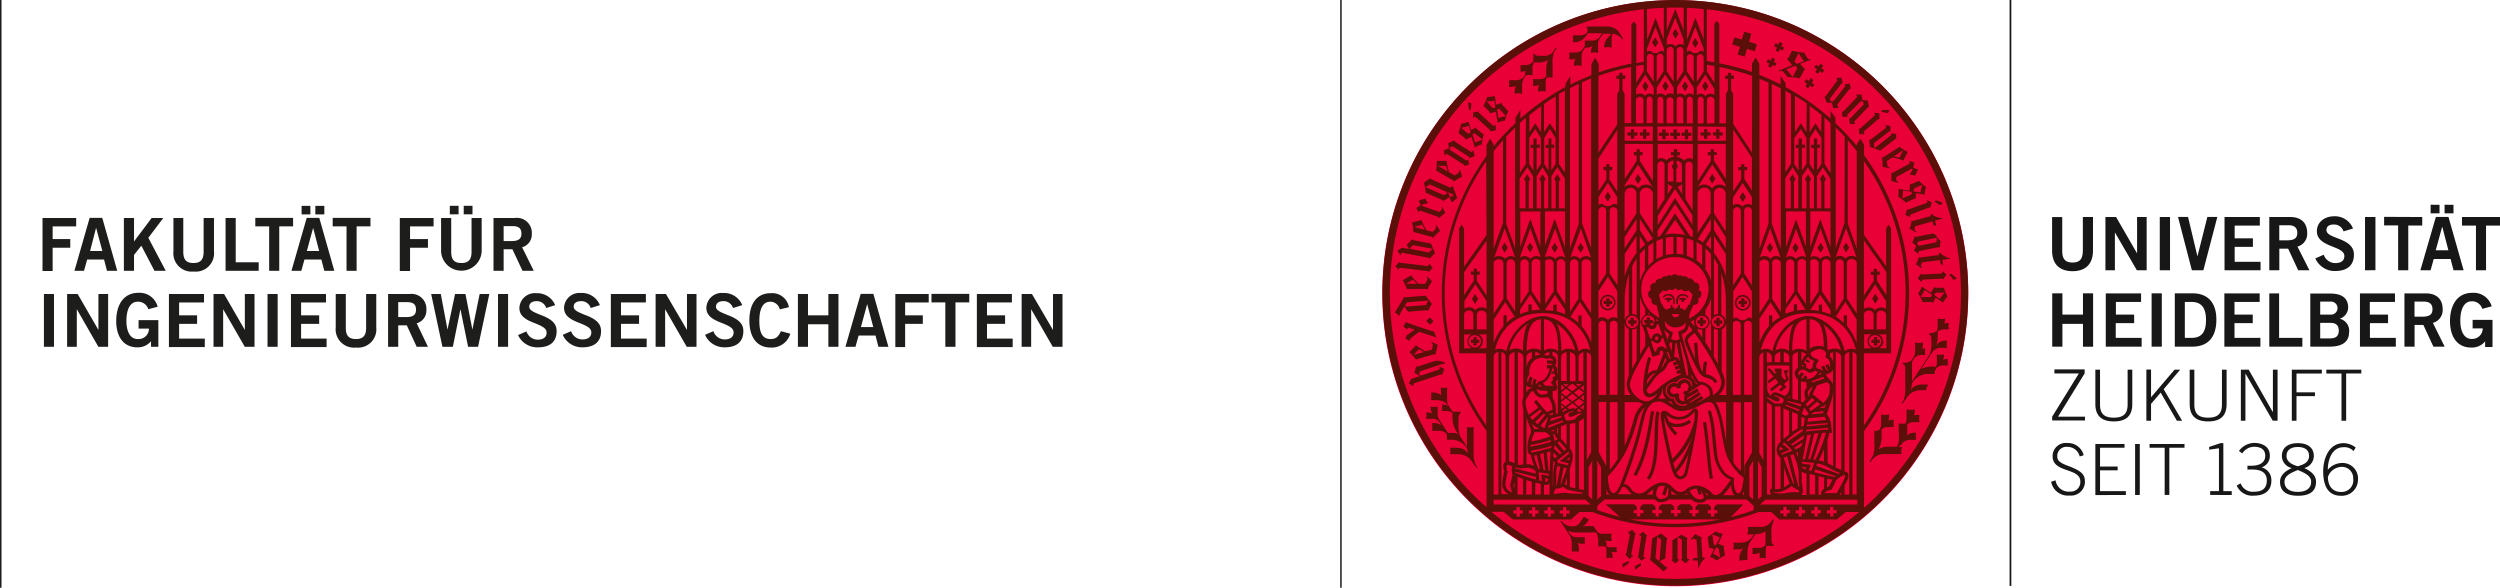 <svg xmlns="http://www.w3.org/2000/svg" viewBox="0 0 443.97 104.38"><defs><style>.cls-1{fill:#171717;}.cls-2{fill:#e80036;}.cls-3{fill:#5a0f09;}.cls-4{fill:#1d1d1b;}</style></defs><g id="Logo_Uni_4C" data-name="Logo Uni_4C"><g id="layer1"><path id="path826" class="cls-1" d="M356.88,104.06V0h.31V104.06h-.31m7.39-18.46A3,3,0,0,0,367.5,88a2.48,2.48,0,0,0,2.76-2.4c0-1.31-.49-1.94-3.06-2.89-1.67-.63-1.85-1.07-1.85-1.68a1.61,1.61,0,0,1,1.79-1.67,2.21,2.21,0,0,1,2.19,1.7l.71-.21a2.86,2.86,0,0,0-2.9-2.17,2.33,2.33,0,0,0-2.62,2.35c0,3,4.92,2,4.92,4.47a1.69,1.69,0,0,1-1.55,1.8,1.22,1.22,0,0,1-.27,0,2.35,2.35,0,0,1-2.58-2l-.77.24Zm13.26,2.3v-.68h-4.59V83.53h3.13v-.68h-3.13V79.51h4.35v-.66h-5.18v9.07Zm1.64,0H380V78.85h-.83V87.9Zm2.55-8.39h2.7V87.9h.83V79.51h2.69v-.66h-6.2v.68Zm14.61,8.39v-.68h-1.49V78.7h-.52l-2,.67v.49l1.74-.25v7.61h-1.56v.68Zm.88-1.68a3,3,0,0,0,3.05,1.8c1.8,0,3.11-.78,3.11-2.69A2.33,2.33,0,0,0,401.63,83a2.09,2.09,0,0,0,1.46-2.13c0-1.7-1.57-2.21-2.74-2.21a3.42,3.42,0,0,0-2.74,1.43l.59.43a2.53,2.53,0,0,1,2.08-1.18c1.22,0,2,.49,2,1.6s-.85,1.77-2.48,1.77h-.68v.67h.83c1.71,0,2.61.63,2.61,1.94s-.71,2-2.24,2a2.3,2.3,0,0,1-2.42-1.49l-.66.38Zm10.85-7.52c-1.72,0-2.83.78-2.83,2.3A2.23,2.23,0,0,0,407,83.12c-1.56.71-2.09,1.54-2.09,2.44,0,1.81,1.31,2.48,3.19,2.48s3.2-.65,3.2-2.48c0-.9-.53-1.73-2.09-2.44A2.24,2.24,0,0,0,410.91,81c0-1.52-1.12-2.3-2.84-2.3Zm-2.36,6.86c0-1,.88-1.49,2.36-2.09,1.49.61,2.37,1.11,2.37,2.09,0,1.24-1,1.79-2.37,1.79S405.7,86.8,405.7,85.56Zm.36-4.6c0-1.07.82-1.58,2-1.58s2,.49,2,1.58-.87,1.53-2,1.84C406.93,82.49,406.06,81.94,406.06,81Zm12.27-1.49a3.51,3.51,0,0,0-2.15-.77c-2.56,0-3.61,2.7-3.61,5,0,2.09.59,4.34,3.11,4.34a2.87,2.87,0,0,0,3.07-2.82,2.76,2.76,0,0,0-2.92-3,3.4,3.4,0,0,0-2.44,1.2c0-1.72.71-4,2.78-4a2.19,2.19,0,0,1,1.79.69l.37-.62Zm-.42,5.62a2.06,2.06,0,0,1-2.21,2.27c-1.41,0-2.29-1-2.29-2.67a2.66,2.66,0,0,1,2.27-1.77,2,2,0,0,1,2.22,1.88,2.81,2.81,0,0,1,0,.29ZM364.84,66.32h4.34L364.44,74v.67h5.83V74h-4.79l4.73-7.69v-.71h-5.37v.68Zm7.27-.67v6.1c0,2.06,1.08,3.09,3.28,3.09s3.28-1,3.28-3.09v-6.1h-.83v6.18c0,1.73-.84,2.34-2.45,2.34s-2.45-.6-2.45-2.34V65.65Zm9.07,9.07H382v-3l1.71-2,2.88,5h.93l-3.28-5.6,2.93-3.47h-1L382,70.55V65.63h-.83v9.09Zm7.68-9.07v6.1c0,2.06,1.08,3.09,3.28,3.09s3.28-1,3.28-3.09v-6.1h-.83v6.18c0,1.73-.84,2.34-2.45,2.34s-2.45-.6-2.45-2.34V65.65Zm9.07,9.07h.83v-8.4l4.85,8.39h.86V65.65h-.83v7.56h0l-4.3-7.56h-1.39v9.07Zm9.9,0V70.35h3.28v-.68h-3.28V66.33h4.5v-.68H407v9.07Zm5.3-8.39h2.69v8.39h.83v-8.4h2.69v-.67h-6.21v.67Zm-46.87-4.77V57.51h3.65v4.07h1.8V52.09h-1.8v3.78h-3.65V52.09h-1.81v9.47Zm14.07,0V60h-4.6V57.39H379V55.87h-3.24V53.62h4.47V52.1h-6.27v9.46Zm3.58,0V52.09H382.1v9.47Zm2.31,0h3.13c2.48,0,4.23-1.39,4.25-4.73s-1.74-4.74-4.25-4.74h-3.13v9.47ZM388,53.62h1.2c2.08,0,2.56,1.52,2.56,3.21S391.3,60,389.23,60H388V53.62Zm13.42,7.94V60h-4.6V57.39h3.24V55.87h-3.24V53.62h4.47V52.1h-6.27v9.46Zm7.45,0V60h-4.13V52.1H403v9.47Zm1.36,0h3.48c2.41,0,3.45-1,3.45-2.48a2.19,2.19,0,0,0-1.66-2.48A2.11,2.11,0,0,0,417,54.45c-.1-1.69-1.32-2.32-3.21-2.32h-3.51v9.43Zm1.81-4.22h1.81c1.05,0,1.49.49,1.49,1.38s-.46,1.37-1.49,1.37h-1.81Zm0-3.78h1.81a1.16,1.16,0,1,1,0,2.31h-1.81V53.56Zm13.43,8V60h-4.6V57.39h3.22V55.87h-3.24V53.62h4.47V52.1H419.1v9.46Zm3.33,0V57.71h1.56l1.78,3.85h2l-2.09-4.22a2.36,2.36,0,0,0,1.74-2.44c0-1.56-.88-2.8-3-2.8H427v9.46Zm0-8h1.65c1,0,1.53.45,1.53,1.34s-.43,1.34-1.85,1.34h-1.34V53.56Zm13.69.82A3.34,3.34,0,0,0,439.09,52c-3,0-4,2.6-4,5,0,2.68,1.19,4.72,3.76,4.72a3,3,0,0,0,2.48-1.1v1h1.31V56.8h-3.53v1.52h1.79a1.86,1.86,0,0,1-1.86,1.87.48.48,0,0,1-.12,0c-1.26,0-2-1.26-2-3.25s.66-3.43,2-3.43a1.87,1.87,0,0,1,1.9,1.34l1.68-.45Zm-72.61-9.83c0,1.53-.61,2.07-1.82,2.07s-1.83-.53-1.83-2.07v-6h-1.8v5.93c0,2.77,1.7,3.68,3.63,3.68s3.63-.91,3.63-3.68V38.54h-1.8v6ZM375.58,48V41.27h0L379.48,48h1.74V38.54h-1.7V45h0l-3.73-6.46h-1.89V48Zm9.79,0V38.54h-1.82V48Zm3.92,0h2l2.48-9.47H392l-1.76,7h0l-1.67-7h-1.78L389.25,48Zm12.16,0V46.49h-4.6V43.84h3.24V42.32h-3.24V40.06h4.47V38.54h-6.27V48Zm3.33,0V44.16h1.57L408.13,48h2L408,43.79a2.34,2.34,0,0,0,1.73-2.44c0-1.56-.88-2.81-3-2.81H403V48Zm0-8h1.66c1,0,1.53.45,1.53,1.34s-.43,1.34-1.85,1.34h-1.35V40Zm13.07.54a3.44,3.44,0,0,0-3.35-2.13c-1.64,0-3.05,1-3.05,2.65,0,2.91,4.88,2.54,4.88,4.4,0,.92-.7,1.26-1.61,1.26a2.15,2.15,0,0,1-2.05-1.49l-1.49.66a3.74,3.74,0,0,0,3.53,2.24c2.1,0,3.32-1,3.32-2.91,0-3.07-4.88-2.73-4.88-4.35,0-.74.57-1,1.35-1a1.74,1.74,0,0,1,1.68,1.22l1.66-.5Zm4,7.44V38.54H420V48Zm1.54-9.47v1.52h2.49V48h1.8V40.05h2.48V38.54Zm10.35,1.83h0l1.06,4.1h-2.24l1.12-4.1ZM429.84,48h1.8l.56-2h3l.52,2h1.79l-2.69-9.47h-2.24L429.83,48Zm1.81-11.64v1.52h1.58V36.37Zm2.48,0v1.52h1.58V36.37Zm3.09,2.18v1.52h2.48V48h1.79V40.06H444V38.54Z"/><circle id="circle828" class="cls-2" cx="297.51" cy="52.07" r="52.04"/><path id="path830" class="cls-3" d="M291.79,24.65h.57v-.57h.57v-.57h-.57v-.57h-.57v.57h-.57v.57h.57Zm10.1,33.25h.58v-.45h.45v-.57h-.45v-.46h-.58v.46h-.45v.57h.45ZM289.64,24.65h.57v-.57h.57v-.57h-.6v-.57h-.54v.57H289v.57h.6ZM302.43,75c.63,4.15.77,8,1.23,10.06l.56-.12c-.44-1.91-.59-5.85-1.23-10Zm-5.75-22.73a1.26,1.26,0,0,0-1.42.44l.2.2a1,1,0,0,1,.8-.44.93.93,0,0,1,.88.82v.67h.27V53.2a1.21,1.21,0,0,0-.76-1Zm1.73,0a1.25,1.25,0,0,0-.73,1v.71H298v-.68a.92.92,0,0,1,.88-.82,1,1,0,0,1,.8.44l.19-.2a1.26,1.26,0,0,0-1.44-.44Zm.46.62c-.49,0-.69.19-.69.37h.57a.23.23,0,0,0-.13.18.23.23,0,0,0,.23.23.23.23,0,0,0,.23-.23.19.19,0,0,0-.12-.17h.56a.69.69,0,0,0-.67-.39ZM310.07,35l-.58-.89-.55.89.55.88Zm-.58,20.16a1.39,1.39,0,1,0-1.39-1.39,1.39,1.39,0,0,0,1.39,1.39Zm0-2.48a1.1,1.1,0,1,1-1.1,1.1,1.09,1.09,0,0,1,1.1-1.1h0Zm-.28,1.83h.58V54h.45v-.57h-.45V53h-.58v.45h-.45V54h.45Zm-10-29.78h.57v-.6h.58v-.57h-.58v-.57h-.57v.57h-.57v.57h.57Zm-2,0h.58v-.6h.57v-.57h-.57v-.57h-.6v.57h-.58v.57h.58Zm-2,0h.57v-.6h.58v-.57h-.58v-.57h-.59v.57h-.6v.57h.57Zm1.09,28.15c-.49,0-.69.2-.69.38h.58a.23.23,0,0,0-.13.18.24.24,0,0,0,.23.23.23.23,0,0,0,.23-.23.2.2,0,0,0-.12-.18H297c0-.21-.32-.41-.67-.41Zm5.24,20.45a1.43,1.43,0,0,0-.09-.5.45.45,0,0,0-.4-.3.86.86,0,0,0-.54.3l-.45.45a2.74,2.74,0,0,1-1.9.76,2.69,2.69,0,0,1-1.64-.56,1.67,1.67,0,0,0-1-.53.56.56,0,0,0-.5.36,1.91,1.91,0,0,0-.1.71V74c0,.18.1.77.26,1.67.23,1.34.61,3.28,1,5,.2.87.41,1.68.61,2.34a5.91,5.91,0,0,0,.61,1.49,1.32,1.32,0,0,0,1.06.62A1.34,1.34,0,0,0,299.69,84c.13-.49.86-3.73,1.36-6.6v0c.15-.86.28-1.69.37-2.41a13.14,13.14,0,0,0,.12-1.53A1.28,1.28,0,0,0,301.55,73.28Zm-2.4,10.58c-.14.49-.43.69-.67.69a.76.76,0,0,1-.6-.38,1.59,1.59,0,0,1-.15-.29,11.57,11.57,0,0,0,2-3l.16-.34c-.33,1.67-.64,3-.72,3.32Zm.05-3.24a12.35,12.35,0,0,1-1.7,2.69c-.11-.33-.23-.72-.35-1.15v0a14.34,14.34,0,0,0,3.25-4.4,19.84,19.84,0,0,1-1.19,2.9Zm1.67-5.78A14.62,14.62,0,0,1,297,81.5c-.35-1.37-.69-3-1-4.42s-.5-2.65-.5-3a7.61,7.61,0,0,0,2,3.25l.37-.43a5.14,5.14,0,0,1-1-1.19,2.88,2.88,0,0,0,.92.12,4,4,0,0,0,2.55-.85l-.41-.41a3.38,3.38,0,0,1-2.14.7,2.1,2.1,0,0,1-1.41-.44,6,6,0,0,1-.42-1.16l.2.17a3.21,3.21,0,0,0,2,.68,3.33,3.33,0,0,0,2.3-.92l.44-.45.06,0v.3a13.37,13.37,0,0,1-.08,1.42ZM293.19,73c-.5,2.91-1,7.44-3.08,11.26l.5.27c2.16-3.93,2.66-8.55,3.14-11.44Zm.6,6c-.09,2.39-.4,4.79-1.33,5.85l.43.37c1.12-1.33,1.36-3.78,1.49-6.2s0-4.8.36-5.79l-.54-.18c-.4,1.21-.31,3.55-.41,6Zm2.53-63.69-.55-.88-.55.88.55.88ZM311,6l-1.25-.37-.41,1.39L308,6.64l-.37,1.25L309,8.3l-.42,1.39,1.26.37.41-1.39,1.38.42L312,7.84l-1.39-.42ZM319.41,44l-.55-.86-.55.88.55.89Zm24.9.94,0,.36-3.22.42a.32.32,0,0,1-.3-.12h0a7.22,7.22,0,0,1-.55,1.32l1,.72.11-.15c-.34-.22-.25-.39,0-.9l3.16-.41.1.72.45.15-.11-.92,1.35-.18v-.1a3.35,3.35,0,0,1-1.76-.95ZM345,36l-1.16-.43a2,2,0,0,1-.32.18,9,9,0,0,0,1,.7A2.34,2.34,0,0,0,345,36Zm-31,31.6v.5l1.3-.85.54.68-1.49,1.15.27.4,1.55-1.18.36.42-.59.49.32.32,1-.78-.46-.54.86-.79-.38-1.16.28-.19v-.3h-.79l.44,1.49-.29.23-.53-.66V65.45h-1.21v.42l.27.3-.27.2-.82-.92h-.38v.24l1,1.2ZM313.77,44l.55.88.55-.88-.55-.88Zm31,4.57-3.31.16c-.27,0-.31-.14-.31-.14h0l-.58.87.69.65h0a.83.83,0,0,1,.17-.46l3.37-.16a.27.27,0,0,1,.26.12h0l.63-.85a3.65,3.65,0,0,1-.7-.66h0s0,.45-.23.47Zm-5.29-9.32h0a7.3,7.3,0,0,1-.37,1.39l1.08.58.09-.16c-.38-.17-.31-.36-.16-.89l3.07-.85.2.7.49.07-.24-.89,1.31-.37,0-.09A3.42,3.42,0,0,1,343,38l-.17,0,.1.36-3.13.86a.29.29,0,0,1-.33-.06Zm1.24,5.84h0c0-.2,0-.5.07-.5l3.41-.68a.29.29,0,0,1,.3.1h0a8.42,8.42,0,0,1,.14-1.23c-.6-.24-.75-1.44-1.58-1.27l-2.73.54a.26.26,0,0,1-.27-.08h0l-.46,1.1.71.59-.42.89a5.5,5.5,0,0,1,.79.54Zm-.13-2.18L344,42.2a3.23,3.23,0,0,0-.1.82l-3.12.63-.32-.27ZM343,53.64a.28.28,0,0,1,.24.13h.05l.46-.93,1.29.91a4.83,4.83,0,0,1,.81-1.09,8.43,8.43,0,0,1-.64-1.55l-1.41,0a.31.31,0,0,1-.27-.17h0L342.9,52l-1.62-1.11a4.11,4.11,0,0,1-.63,1.21,7.8,7.8,0,0,1,.79,1.55Zm.78-1.67,1.53,0,0,.07a7.73,7.73,0,0,0-.84,1.05l-1-.73Zm-2.63.62a6.25,6.25,0,0,0,.66-1.11l1.3.88-.2.39-1.69,0Zm-13.31-7.75.55-.88-.55-.88-.55.88Zm-37.53,55.73a2.08,2.08,0,0,0,.18.6l.93-.8V100a8.86,8.86,0,0,0-1.1.58ZM322.76,44l.55.88.57-.88-.55-.88ZM289.71,98.39c0-.19.57-3,.62-3.26s.21-.26.21-.26v0l-.71-.77-.77.53v0a.8.8,0,0,1,.4.27s-.6,3.14-.63,3.32a.31.31,0,0,1-.18.22v0l.68.81a3.55,3.55,0,0,1,.8-.52v0s-.49-.07-.42-.34Zm6,.8s.25-3,.27-3.24a.32.32,0,0,1,.18-.27v0L295,94.75l-1.6.87-.29,3.5a.31.31,0,0,1-.16.25v0c.88.7,1.6,1.32,2.48,2.12a3.63,3.63,0,0,1,.75-.66v0c-.25,0-1.49-1.15-1.49-1.15ZM294,99.1l.31-3.76h0l.71.53-.3,3.59-.21.11ZM291.05,95v0a.81.81,0,0,1,.42.26s-.46,3.16-.5,3.34a.27.27,0,0,1-.17.23v0l.71.77a3.36,3.36,0,0,1,.78-.56v0s-.47,0-.43-.32.43-3,.49-3.28.2-.27.2-.27v0l-.74-.74Zm8.55.85a.26.26,0,0,1,.13-.25v0l-1.14-.65A14,14,0,0,1,297,95.92s0,3.08,0,3.29a.3.3,0,0,1-.15.28v0l.72.57.63-.63v0l-.3-.21,0-3.7.13-.08.66.4s0,3,0,3.27-.16.3-.16.3v0l.85.61.66-.68v0a.91.91,0,0,1-.45-.19s0-3.19,0-3.37ZM315,92.33l-.16-.1-.24.35a2.3,2.3,0,0,1-1.76,1l-2.48,0a2.14,2.14,0,0,1-.09,1.32h1.22l-.21.31a2.51,2.51,0,0,1-2.09,1.17h-1.39a1.25,1.25,0,0,1,.1.57c0,.5-.21.61-.21.61h1.15a1.66,1.66,0,0,0,.73-.2,3.2,3.2,0,0,0-.68,1.67v.57a3.84,3.84,0,0,1,1.43-.12V98.29a4.17,4.17,0,0,1,.44-2l1-1.43a3.4,3.4,0,0,0,1.78-.5v2.44a1.68,1.68,0,0,1-1,.5H311.2a2.8,2.8,0,0,1,0,1.08,2.37,2.37,0,0,0,1.31-.24,3.37,3.37,0,0,0,0,1,2.15,2.15,0,0,1,1.07,0V97.71a2.18,2.18,0,0,1,.1-.76H315v-.22c-.27,0-.38-.23-.41-.82v-1.1a4.43,4.43,0,0,1,.4-2.36ZM306.25,97v0l-1.13-.42.84-1.78a4,4,0,0,1-1.3-.44,7.77,7.77,0,0,1-1.4,1l.21,1.57a.28.28,0,0,1-.09.26v0l1,.31-.69,1.41a4.38,4.38,0,0,1,1.19.63,7.66,7.66,0,0,1,1.44-.89l-.2-1.4a.32.32,0,0,1,.18-.27Zm-1.92-.32L304.1,95l.1-.08a7.76,7.76,0,0,0,1.21.47l-.66,1.42Zm1.05,2.3a8.49,8.49,0,0,0-1.18-.66l.57-1.11.46.22.22,1.49Zm-3.06,0s-.17-3-.19-3.24a.29.29,0,0,1,.14-.28v0a8.23,8.23,0,0,1-1.22-.62l-.79.92.14.13c.25-.34.41-.22.89,0l.19,3.19-.73,0-.18.45.93,0,.08,1.36h.1a3.37,3.37,0,0,1,1.07-1.69v-.18Zm21.16-86.84.31-.5-.5-.32-.31.47-.47-.31-.32.5.49.31-.31.49.49.33.31-.47.48.31.32-.5Zm15.78,26.46a.82.82,0,0,1,0-.49l3.16-1.2a.28.28,0,0,1,.28,0h.05l.33-1a3,3,0,0,1-.86-.41h0s.18.44-.08.54L339,37.17c-.25.09-.33,0-.33,0h0l-.29,1,.86.37Zm.6,35.24A1.88,1.88,0,0,0,340,72.7a3.05,3.05,0,0,1-1.41,0v1.36a2.41,2.41,0,0,1-.19,1.16,8.28,8.28,0,0,1-1.22,0l.05,2.53a2.7,2.7,0,0,1-.38,1.59h-1.59a2.78,2.78,0,0,0-1.68.49,4.51,4.51,0,0,0,.56-2V76.23a1.79,1.79,0,0,1,1-.39h1.18a3.87,3.87,0,0,1,0-1.27,3,3,0,0,0-1,.1,2,2,0,0,0,.16-1.07,2.81,2.81,0,0,1-1.41,0V75a2.13,2.13,0,0,1-.21,1.19l0,0a1.14,1.14,0,0,1-1,.32v2.17a5.8,5.8,0,0,1-.2,2.17L332,82l.18.1a2.71,2.71,0,0,1,2.22-1.46h3.3a1.75,1.75,0,0,1,.12-1.23h-.64a6.78,6.78,0,0,0,.68-.74,2,2,0,0,1,1.21-.56h1.21a3.39,3.39,0,0,1,0-1.27c-.88,0-1.21.07-1.7.63a1.82,1.82,0,0,0,.12-.65V75.37a1.75,1.75,0,0,1,1-.39h1.17a3.93,3.93,0,0,1,0-1.28,3.22,3.22,0,0,0-1,.07Zm-3.22-42.33,2.85-1.55.2.06a6.15,6.15,0,0,1-.56,1v0a3.64,3.64,0,0,1,.93.17h.05l.49-1.1-.84-.3.21-.94a4.28,4.28,0,0,1-.92-.29h0c.09.18.14.47.07.5l-2.93,1.59a.31.31,0,0,1-.32,0l0,.05a7.58,7.58,0,0,1,0,1.43l1.18.33.05-.18c-.39-.09-.36-.3-.33-.85Zm8.58,26.07a1.7,1.7,0,0,0,.16-1,2.73,2.73,0,0,1-1.27,0v1.22a2.22,2.22,0,0,1-.17,1,2.47,2.47,0,0,1-1.37.38v.22c.29,0,.42.47.42.76v.42a6,6,0,0,1-.28,2.33l-.37.59-1.79,2.7-1,1.49V64.24l.46-.7a1.75,1.75,0,0,1,1.07-.5h.82a3.18,3.18,0,0,1,0-1.15,3.82,3.82,0,0,0-.59,0,1.87,1.87,0,0,0,.17-1.07,2.69,2.69,0,0,1-1.38,0v1.34a2.71,2.71,0,0,1-.18,1.13l-.44.67a2,2,0,0,1-1.55.46v.23c.29,0,.42.46.42.75v3.32a6,6,0,0,1-.28,2.33l-.39.58.15.09s.34-.45.74-1l.11-.18a2.91,2.91,0,0,1,2.22-1.24h1.19a1.25,1.25,0,0,1,.42-1c-1.42,0-2.29-.17-3.12.88l-.08.12a4,4,0,0,0,.21-1.19l.23-.35a3.2,3.2,0,0,1,2.48-1.34h1.35a1.41,1.41,0,0,1,.46-1.18,1.63,1.63,0,0,1,.89-.34h1a3.51,3.51,0,0,1,0-1.12,2.94,2.94,0,0,0-.88.1,1.69,1.69,0,0,0,.15-.94,2.56,2.56,0,0,1-1.23,0v1.2a1.86,1.86,0,0,1-.18,1l0,0a4.52,4.52,0,0,0-2.62.4l1.33-2,.08-.11.55-.84.08-.12v0l.09-.13a1.9,1.9,0,0,1,1.17-.56h1.3a3.75,3.75,0,0,1,0-1.25,2,2,0,0,0-1.95.81,4,4,0,0,0,.3-1.49v-1a2.34,2.34,0,0,1,1.17-.37h.79a3.12,3.12,0,0,1,0-1.14A2.61,2.61,0,0,0,345.22,57.51Zm-10.14-29,1-.63a10.91,10.91,0,0,1,1.93.56h0l.78-1.52a8.45,8.45,0,0,1-1.45-.92l-2.81,1.81a.34.34,0,0,1-.31,0h0a9.35,9.35,0,0,1,.1,1.75l1.2.24v-.18c-.4,0-.38-.4-.43-1.11ZM338,26.65,337.31,28l-1-.24Zm1.93,8.64a.3.3,0,0,1,.29,0h0v-1l1.55.28a5.09,5.09,0,0,1,.28-1.33,7.81,7.81,0,0,1-1.24-1.13l-1.29.56a.31.31,0,0,1-.32,0h0l-.1,1.21-1.94-.33a4,4,0,0,1-.07,1.37,7.48,7.48,0,0,1,1.37,1.06Zm0-1.84,1.39-.61.06,0a8.47,8.47,0,0,0-.32,1.32L339.8,34Zm-2,1.75-.11-.08a7.05,7.05,0,0,0,.13-1.29l1.54.25v.44Zm-4.55,24.67h-.57v.46h-.46v.57h.45v.46h.57V60.9h.46v-.57h-.45Zm13.16-11.23a2.74,2.74,0,0,1-.37.07,10.73,10.73,0,0,0,.78,1,2.62,2.62,0,0,0,.55-.29ZM297.52,0a52,52,0,1,0,52,52.05h0A52.05,52.05,0,0,0,297.51,0Zm5.61,11.5,1.34.21v3l-1.34-2Zm1.79,78.07-.49.45v.57H305v.58h-.56v.57h-.6v-.56h-.57v-.58h.57V90l-.5-.45H301.6l-.5.45v.57h.57v.58h-.57v.56h-.57v-.56H300v-.58h.57v-.56l-.5-.46h-1.68l-.5.46v.56h.57v.58h-.57v.56h-.58v-.56h-.57v-.58h.57V90l-.5-.45h-1.72l-.5.46v.56h.55v.58h-.57v.56H294v-.56h-.57v-.58H294V90l-.5-.45h-1.72l-.49.46v.56h.57v.58h-.57v.56h-.61v-.56h-.56v-.58h.56v-.56l-.5-.46h-5c.2.19,1.73,1.55,2.52,2.24a38.46,38.46,0,0,1-4.05-1.22v-.73l.32-.28,1-.87h8.9a1.41,1.41,0,0,0,.84.5h.16a2.78,2.78,0,0,0,.57-.07,1.41,1.41,0,0,0,.49-.16l.41-.26h4.08l.23.2a2,2,0,0,0,1.15.39,1.89,1.89,0,0,0,1-.26.69.69,0,0,0,.28-.33h7.07l1.28,1.11v.79l-.28.12c-1.24.43-2.49.8-3.77,1.11l2.2-2.26Zm.6,2.67a41.33,41.33,0,0,1-16.06,0Zm-12-69.77V25h-5V22.48Zm-3-.58V17.81a.59.59,0,0,1,.2-.44.74.74,0,0,1,.5-.19.64.64,0,0,1,.64.63V21.9Zm1.91-4.09a.75.75,0,0,1,.16-.5.44.44,0,0,1,.34-.16.53.53,0,0,1,.38.18.65.65,0,0,1,.18.46v4.09h-1.06Zm5,4.65h3.13V25h-6.22V22.48Zm-3.09-.57V17.81a.6.6,0,0,1,.52-.64.49.49,0,0,1,.36.17.69.69,0,0,1,.18.47V21.9Zm1.63,0V17.81a.61.61,0,0,1,1.21,0V21.9Zm1.79,0V17.81a.58.58,0,0,1,.53-.64.59.59,0,0,1,.64.53.21.21,0,0,1,0,.11V21.9Zm-.29,19.59h0a8.51,8.51,0,0,0-1.74.19L297.5,39l1.79,2.73a8.15,8.15,0,0,0-1.78-.19Zm1.46.71v3.05a5.87,5.87,0,0,0-1.18-.15v-3a7.91,7.91,0,0,1,1.18.14Zm-1.75-.14v3.06a6.11,6.11,0,0,0-1.35.2V42.23a7.55,7.55,0,0,1,1.35-.16Zm.28-4.15-2.6,4a4.77,4.77,0,0,0-.5.19V41l3.12-4.79L300.63,41v1.1l-.5-.18Zm0-4.34,3.1,4.71v1.67l-3.1-4.76L294.38,40V38.37Zm-3.13-4.31a.7.7,0,0,1,.66-.6.66.66,0,0,1,.62.65v6.06l-1.28,2Zm2.85.76v2.24h-1V29.32a.7.7,0,0,1,.35-.59,1.45,1.45,0,0,1,.66-.23v.62a.56.56,0,0,0-.18.75.77.77,0,0,0,.18.18Zm-.14,3.14-.87,1.34V32.64A2.63,2.63,0,0,0,297.08,33.15Zm.7-4v-.62a1.56,1.56,0,0,1,.62.23.71.71,0,0,1,.33.61v3h-1V30a.55.55,0,0,0,.17-.75A.46.46,0,0,0,297.78,29.1Zm1,3.54v1.8l-.85-1.3a2.6,2.6,0,0,0,.87-.5Zm.57,2.66v-6a.64.64,0,0,1,1.28,0v8Zm.26,7a7.06,7.06,0,0,1,1.17.41v3.18a6.72,6.72,0,0,0-1.17-.49Zm1.06-20.44h-1.06V17.81a.71.71,0,0,1,.17-.5.42.42,0,0,1,.33-.16.56.56,0,0,1,.38.17.67.67,0,0,1,.18.46Zm0,3.66V28.3a1.18,1.18,0,0,0-1.55.24,1.26,1.26,0,0,0-.31-.3,2.14,2.14,0,0,0-.94-.34v-.31h.49V27h-.49v-.5h-.58V27h-.49v.57h.49v.31a2.21,2.21,0,0,0-1,.34,1.7,1.7,0,0,0-.31.29,1.19,1.19,0,0,0-.89-.43,1.28,1.28,0,0,0-.66.2V25.56ZM295.3,42.38v3.1a6.33,6.33,0,0,0-1.15.54V42.81A8,8,0,0,1,295.3,42.38Zm2.21,3.28a6,6,0,0,1,4.19,1.72,5.69,5.69,0,0,1,1.73,4,5.92,5.92,0,0,1-3.48,5.2,1.2,1.2,0,0,1,0-.37,7.42,7.42,0,0,1,.83-2.09.86.86,0,0,0,.76-.33.79.79,0,0,0,0-.76.9.9,0,0,0,.61-.68.77.77,0,0,0-.55-.86.79.79,0,0,0-.75-1.3s.1-.35-.35-.61-.68-.12-.68-.12a.62.62,0,0,0-.37-.34,1.06,1.06,0,0,0-.53,0,.69.69,0,0,0-.41-.2.76.76,0,0,0-.49.07.79.79,0,0,0-1.11-.08l-.07.08s-.09-.13-.41-.12a.58.58,0,0,0-.5.25.59.59,0,0,0-.52,0,.73.73,0,0,0-.38.41s-.21-.19-.69.1a.69.69,0,0,0-.34.62.79.79,0,0,0-.78,1.25.73.73,0,0,0-.54.79.92.92,0,0,0,.63.8,1.06,1.06,0,0,0,.09.74.89.89,0,0,0,.79.33c.06.23.43,1.73.49,2.33l-.65-.44a5.53,5.53,0,0,1-1.72-7.61,6,6,0,0,1,.88-1.07,6,6,0,0,1,4.25-1.71Zm12.27-16v-.49h-.57v.49h-.5v.57h.5v1.66L307.79,34v-11l3.33,5v5.83l-1.34-2.05V30.22h.49v-.57Zm-.29,2.84L311.12,35v1.44a1.3,1.3,0,0,0-1.67.25,1.28,1.28,0,0,0-1-.45,1.33,1.33,0,0,0-.7.21V35.08Zm1.63,4.87V50.67l-1.38-2.09V37.43a.7.7,0,0,1,1.39-.07Zm-3.34.07a.69.69,0,0,1,.7-.65.68.68,0,0,1,.68.64V48.58l-1.38,2.11V37.43Zm1.67,11.74,1.67,2.55v4.86a1.22,1.22,0,0,0-.67-.2,1.28,1.28,0,0,1-2,0,1.22,1.22,0,0,0-.65.18V51.73Zm.28,35V71.41h1.39v8.93l-1.33,2.37v1.45Zm0,3v.65h-.39a.63.63,0,0,0,.11-.12,2.1,2.1,0,0,0,.29-.53Zm0-17.07V57.59a.66.66,0,0,1,.21-.45.78.78,0,0,1,.5-.19.65.65,0,0,1,.66.64h0V70.12ZM308.43,57a.75.75,0,0,1,.49.19.63.63,0,0,1,.22.45V70.12h-1.38V57.43a.62.62,0,0,1,.68-.48Zm.74,14.46V83.63l-.18-.16a5.11,5.11,0,0,1-1.16-1.38v0l0,0V71.41Zm-.57,12.48c.43.39.84.72,1.07.94-.08.63-.19,1.26-.33,1.88a1.67,1.67,0,0,1-.28.64.42.42,0,0,1-.35.19.47.47,0,0,1-.38-.19,3.73,3.73,0,0,1-.41-2v-.53a4.14,4.14,0,0,1-1.56-.9,6.22,6.22,0,0,1-1.44-3.56c-.1-.68-.21-2.19-.38-3.7a16.29,16.29,0,0,0-.74-3.85l-.52.22a16.57,16.57,0,0,1,.69,3.69c.17,1.49.28,3,.39,3.72A6.69,6.69,0,0,0,306,84.3a3.9,3.9,0,0,0,1.43.9,3.51,3.51,0,0,0-.46.56,17.34,17.34,0,0,1-1.12,1.44,1.88,1.88,0,0,1-1.2.73.83.83,0,0,1-.6-.3,4,4,0,0,0-2.8-1.41,2.73,2.73,0,0,0-1.84.74,1.46,1.46,0,0,1-.95.42,1.72,1.72,0,0,1-1.17-.58,4.09,4.09,0,0,0-.45-.43,2.58,2.58,0,0,0-.77-.53,2.51,2.51,0,0,0-1.86.06,6.56,6.56,0,0,0-1.77,1.17,2.12,2.12,0,0,1-1.34.58,1.76,1.76,0,0,1-1.37-.75,2.86,2.86,0,0,0-.72-.75,1.19,1.19,0,0,0-.63-.19c1-2.41,2.48-7,2.92-8.84.25-1,.49-2.1.77-3.12a4.27,4.27,0,0,1,1.42-2.48,3.28,3.28,0,0,1,1.12-.22,1.65,1.65,0,0,1,.54.09,11.15,11.15,0,0,1,1.61.92,3.8,3.8,0,0,0,1.89.71,8,8,0,0,0,3-.9c.11-.06.25-.13.39-.22a4.52,4.52,0,0,0,.5-.23l.13-.08a1.84,1.84,0,0,1,.79-.19,1.26,1.26,0,0,1,.47.08,1.15,1.15,0,0,1,.49.53,13.35,13.35,0,0,1,1.1,3.63c.22,1.23.53,3.2.95,4.73a6.8,6.8,0,0,0,.56,1.37,6.16,6.16,0,0,0,.33.55l.06.07a5.88,5.88,0,0,0,1.25,1.55Zm-.6,4h-2a7,7,0,0,0,.68-.76c.28-.34.5-.69.73-1a4.85,4.85,0,0,0,.13.85,1.94,1.94,0,0,0,.37.78l.08.12Zm-4.59,0H303a3,3,0,0,0-.19-.5,5.57,5.57,0,0,1,.59.5ZM302,87a2.71,2.71,0,0,1,.56,1.3.54.54,0,0,1-.05.22v0a1.45,1.45,0,0,1-.67.17,1.33,1.33,0,0,1-.81-.28,3.09,3.09,0,0,1-.77-.88,2.59,2.59,0,0,1-.19-.35,2,2,0,0,1,1.23-.41h0l.4,1.11.54-.19Zm-2.26.83h-.62a2.87,2.87,0,0,0,.49-.26.65.65,0,0,0,.12.26Zm-1.89,0h-1.05c0-.19,0-.39,0-.61v-.09l.08.07a2.9,2.9,0,0,0,.92.63Zm-2.14.18.46-1.4.12.07v.5a6,6,0,0,1-.08.84.58.58,0,0,1-.21.23c-.11.09-.25.16-.35.23a1.11,1.11,0,0,1-.3.08,2.22,2.22,0,0,1-.45.06h-.09a1.13,1.13,0,0,1-.61-.46.68.68,0,0,1-.1-.41,2.33,2.33,0,0,1,.46-1.3l.08-.09.34-.08h.24a1.36,1.36,0,0,1,.29,0l.16.05-.49,1.49Zm-2.2-.18h-1.12a4.48,4.48,0,0,0,.44-.32,8.47,8.47,0,0,1,.84-.64,3,3,0,0,0-.17.89v.07Zm-7.94-3.29a17.82,17.82,0,0,0,3.07-4.18,30.61,30.61,0,0,0,2.13-5.8,4.4,4.4,0,0,1,1.36-2.28,7.94,7.94,0,0,0-.59,1.56c-.29,1.05-.49,2.1-.77,3.14a89.79,89.79,0,0,1-3.13,9.34,7.53,7.53,0,0,0-.41.73,1.06,1.06,0,0,1-.62.5h-.13c-.19,0-.41-.16-.61-.68a7.37,7.37,0,0,1-.32-2.33Zm.21,3.29h-.5v-1a2.25,2.25,0,0,0,.08.24,2,2,0,0,0,.41.75Zm1.49-16.41V81.55a18.12,18.12,0,0,1-1.39,1.87v-12Zm-1.39-1.31V57.59a.62.62,0,0,1,.21-.45.76.76,0,0,1,.5-.19.66.66,0,0,1,.67.62V70.12Zm1.39-19.44-1.41-2.1V37.43a.67.67,0,0,1,.67-.65h0a.85.85,0,0,1,.5.2.62.62,0,0,1,.21.44Zm5.52,5.39a1.09,1.09,0,0,1,1.09,1l-.32.11.08.27v.15c0,.17-.11.23-.26.25a.31.31,0,0,1-.3-.23l0-.09v-.12h.46v-.57H293v-.46h-.57v.46H292v.57h.46v.1l-.63.21a1,1,0,0,1-.18-.6,1.09,1.09,0,0,1,1.09-1.1h0Zm-.06-.29V55.5l.3.3h-.24Zm1.49,1.87v0l.29-.09.69,1.94-.25.09a.82.82,0,0,0-.69-.37.9.9,0,0,0-.9.87l-.3.1-.67-2,.29-.1a.82.82,0,0,0,.71.37.81.81,0,0,0,.57-.21.79.79,0,0,0,.25-.58Zm-.16-1,.44.29-.35.1a1.24,1.24,0,0,0-.1-.39Zm6.05-2.51h-.3a1.8,1.8,0,0,1-.22.49c-.14.23-.14.15-.4.5a2.32,2.32,0,0,0-.85-.45v-.5H298v.5h-.14v-.12h-.19v.2a.17.17,0,0,1-.2.14.17.17,0,0,1-.14-.14v-.22h-.18v.14H297v-.52h-.28v.49A2.29,2.29,0,0,0,296,55a1.21,1.21,0,0,1-.78-1h-.17a11.11,11.11,0,0,1-.44-1.67c.18-.16.65-.61.63-.82a.76.76,0,0,0,.5.19.8.8,0,0,0,.65-.34.82.82,0,0,0,1.13-.2c.14.14.29.35.54.35a1.75,1.75,0,0,0,.59-.14.77.77,0,0,0,.66.34c.46,0,.5-.2.5-.2l.79.81a10.51,10.51,0,0,1-.54,1.73Zm.8,3.47V58l-.67-.85c.23-.12.45-.25.67-.39a1.39,1.39,0,0,0-.06.4,1.33,1.33,0,0,0,.05.4Zm-.3,1a4.5,4.5,0,0,1-.65.59,1.77,1.77,0,0,0-.79,1.24v.17a8.68,8.68,0,0,0,.41,1.11c.35.81.85,1.94,1.33,2.91.24.49.49.92.68,1.27a2.46,2.46,0,0,0,.59.73,1.78,1.78,0,0,0,.7.41c.74.22,1.32.38,1.62,1l.5-.24a2.75,2.75,0,0,0-2-1.33l-.07,0V66.3a13.72,13.72,0,0,1,.24-2l-.56-.1a14.25,14.25,0,0,0-.24,1.84,2.92,2.92,0,0,1-.24-.37,7.09,7.09,0,0,1-.55-2.48c-.08-.91-.09-1.78-.19-2.35l-.56.1c.1.56.1,1.67.23,2.78-.13-.27-.26-.55-.38-.82-.26-.58-.5-1.15-.68-1.58-.11-.26-.21-.52-.3-.8v-.07c0-.21.23-.49.59-.79.21-.19.45-.36.63-.56,2.17,3,4.34,6.68,4.76,8.47a2.93,2.93,0,0,1,0,.41,2.37,2.37,0,0,1-1,1.86,3.39,3.39,0,0,1-.5.34v-.22a2,2,0,0,0-.35-1.22,2.89,2.89,0,0,0-1.76-.95h-.21a.55.55,0,0,1-.3-.21,14.19,14.19,0,0,1-1.77-4.08c-.5-1.62-.92-3.27-1.14-4.17a5.23,5.23,0,0,0,.58-.29,1.23,1.23,0,0,0,.55-.72,2.54,2.54,0,0,0,.09-.54,8.07,8.07,0,0,1,.68.81Zm1.62-2.48a1.1,1.1,0,1,1-1.09,1.1h0a1.08,1.08,0,0,1,1.07-1.12h0Zm-.09-.28.18-.18v.17h-.18Zm1.72-10.71v4.8a6.3,6.3,0,0,0-1-2.09V44.11A9.44,9.44,0,0,1,303.81,45.11Zm-.94-1.72.94-1.46v2.32a10.64,10.64,0,0,0-.94-.84Zm.94,14.26v4.69c-.32-.5-.65-1.05-1-1.57V58.39a1.39,1.39,0,0,0,.56-1.89,1.44,1.44,0,0,0-.56-.56V55a6,6,0,0,0,1-2v3.78a1.31,1.31,0,0,0,0,1Zm-1.55.89v1.4c-.28-.41-.56-.81-.84-1.19v-.43a1.4,1.4,0,0,0,.75.22Zm2.91,11.57a2.93,2.93,0,0,0,1.09-2.18,2.7,2.7,0,0,0,0-.49,9.9,9.9,0,0,0-.54-1.53V58.47a1.4,1.4,0,0,0,.81-1.19V70.16Zm1.32,1.3v6.84c-.2-1-.36-2-.5-2.71a18.4,18.4,0,0,0-.63-2.56,5.84,5.84,0,0,0-.54-1.26,2.2,2.2,0,0,0-.21-.32ZM304.38,44.9v-3l2.11,3.21v4a11.77,11.77,0,0,0-2.12-4.19Zm2.11,8.31v3.87a1.4,1.4,0,0,0-.81-1.19V48.45a14.66,14.66,0,0,1,.8,4.78Zm-1.38-6.12v8.67a1.55,1.55,0,0,0-.73.21V45.85a11.85,11.85,0,0,1,.73,1.24Zm-.73-6.22v-2l2.1,3.24v2Zm0-3V34.37a1,1,0,0,1,1-1,1.07,1.07,0,0,1,1.08,1v6.72Zm1-5.09a1.62,1.62,0,0,0-1.34.71,1.71,1.71,0,0,0-1.4-.71,1.82,1.82,0,0,0-1.17.43l2.63-4,2.35,3.59v.38a1.69,1.69,0,0,0-1.08-.4Zm-.3,23.29a1.1,1.1,0,1,1-1.1,1.09h0a1.09,1.09,0,0,1,1.09-1.07Zm0,2.48v6.1c-.23-.43-.47-.88-.73-1.35v-5A1.32,1.32,0,0,0,305.11,58.54ZM302.19,70.3l-2,1.21-.17-.09,2-1.31-.3-.5L299.66,71a1.5,1.5,0,0,1-.06-.29l2.1-1.26-.3-.49-1.57.94a1.33,1.33,0,0,1,.5-.5c.15-.09.17-.09,1.77-1.12h.06a3.55,3.55,0,0,1,.94.4,1.66,1.66,0,0,1,.56,1.24,1.18,1.18,0,0,1-.05.37l-1.26.77a6.08,6.08,0,0,0-.62.33,4.16,4.16,0,0,1-.5.16l1.27-.76Zm-4.93.5h-.16a1.46,1.46,0,0,1-1.32-1.41v-.21a1.5,1.5,0,0,1,1.52-1.3,1.84,1.84,0,0,1,.33,0l.17,0,.1-.15a1.31,1.31,0,0,1,1.08-.58,2,2,0,0,1,.9.24,1.29,1.29,0,0,1,.68,1.11l-.2.13v0a1.18,1.18,0,0,0-.49-1,1.24,1.24,0,0,0-.76-.27,1.32,1.32,0,0,0-1.22.82,1.11,1.11,0,0,0-.59-.16A1.31,1.31,0,0,0,296,69.17v.21a1.22,1.22,0,0,0,.37.88,1.24,1.24,0,0,0,.84.32,1,1,0,0,0,.25,0,1.35,1.35,0,0,0,1.3,1.26,1.24,1.24,0,0,0,.5-.1l.14-.07a1.5,1.5,0,0,0,.23.2,2.21,2.21,0,0,1-.9.2A1.45,1.45,0,0,1,297.33,71Zm0,1.15L297,71.8l-.8-.5h.63a2.64,2.64,0,0,0,.43.7Zm-7.4-15.88a1.1,1.1,0,1,1-1.1,1.1h0A1.12,1.12,0,0,1,289.86,56.07Zm0-.29v-8.5a10.36,10.36,0,0,1,.79-1.37V56a1.4,1.4,0,0,0-.75-.22Zm.79,2.56V64l-.44.82c-.13.24-.25.49-.35.69v-7h0a1.42,1.42,0,0,0,.77-.23Zm-1.13,9.49v0a12.79,12.79,0,0,1,1.18-2.71c.6-1.12,1.35-2.44,2.13-3.68l.66,1.94,1.31-.45-.06-.26a.2.2,0,0,1,0-.11.31.31,0,0,1,.31-.31h0c.12,0,.21,0,.27.23l.09.27c-.33.95-.86,2.26-1.14,3a1.09,1.09,0,0,0-.26,0,2,2,0,0,0-1.42.77,19.38,19.38,0,0,1,.64-2.91l-.53-.21a22.83,22.83,0,0,0-.91,5.51,2.65,2.65,0,0,0,.1.84,1.08,1.08,0,0,0,1,.81,2.55,2.55,0,0,0,1.49-.69,2.9,2.9,0,0,1-1.77,1.41,1,1,0,0,1-.3,0,3,3,0,0,1-1.87-1,3.23,3.23,0,0,1-1-2,1.35,1.35,0,0,1,.08-.36Zm4.39-7.78a.32.32,0,0,1,.33-.3c.12,0,.2,0,.27.23v.12a.31.31,0,0,1-.33.3c-.12,0-.2,0-.27-.23a.24.24,0,0,1,0-.12Zm.27.92a.9.9,0,0,0,.9-.88l.27-.1.67,1.9-.14,0-.15,0a.84.84,0,0,0-.69-.36.88.88,0,0,0-.9.85l-.3.11-.64-1.89.29-.11a.84.84,0,0,0,.69.41Zm3.43-2.86h.27a1.76,1.76,0,0,0,1.48-.94,5.49,5.49,0,0,1-.09.9.58.58,0,0,1-.31.39,8,8,0,0,1-.73.37l-.2.1.05.22c0,.24.13.58.23,1a1.1,1.1,0,0,1-.7.26,1.29,1.29,0,0,1-.85-.22c.11-.38.21-.71.27-.95l.07-.25-.24-.09a1.87,1.87,0,0,1-1.12-1.08,2.89,2.89,0,0,0-.09-.47,2.41,2.41,0,0,1,0-.38,2.19,2.19,0,0,0,2,1.18Zm-.72-2.33h1.34a.68.68,0,0,1-1.34,0Zm2.22,9.1c-.24-1.07-.52-2.52-.76-4.08l.16-.09c.22.9.53,2,.86,3a13.15,13.15,0,0,1,.45,3l-.31-.08h0s-.21-.72-.43-1.84Zm-.73-.69c-.08-.13-.16-.26-.25-.38a.83.83,0,0,0-.61-.4h-.13l-.11,0c.07-.5.22-1.65.25-2.48h.23c.19,1.18.4,2.29.6,3.23Zm-1.94-2.95.16-.49a1.61,1.61,0,0,0,.36.15,13.68,13.68,0,0,1-.12,1.52Zm.23,2.39-.23.07L296,62.5l.09,0,.16,0Zm-.23-4.33-.31,1.05-.26-.73-.42-1.19a2.51,2.51,0,0,0,1,.87Zm-.5,4.75a4.39,4.39,0,0,0-.44.68,2.8,2.8,0,0,1-.49.74c.21-.55.49-1.28.75-1.94ZM294,66.23a10.83,10.83,0,0,0-.92,1.11c-.24.31-.46.61-.64.88a4.92,4.92,0,0,1,.06-.64c.45-.79,1.05-1.32,1.47-1.35Zm1.3,2.79,0,0v.43a2,2,0,0,0,.56,1.35h-1.4a3.25,3.25,0,0,0,.78-1.75Zm.24-.89-.47.34-.16.13s-.06.05-.09.1c-.92.9-1.56,1.22-1.86,1.2s-.34-.1-.5-.44a1.19,1.19,0,0,1-.05-.26c.23-.29.63-.89,1.1-1.53a6,6,0,0,1,1.57-1.6A2.21,2.21,0,0,0,296,65c.21-.41.43-.72.6-.75l.93-.27a.77.77,0,0,1,.17.19l-.62.27.22.53.69-.3a2.18,2.18,0,0,1,.09.23l-.68.27.22.53.65-.27a1.09,1.09,0,0,0,.07.24l-.63.23.2.53.53-.2v.1a.78.78,0,0,1,0,.22,20.82,20.82,0,0,0-1.94.93c-.23.17-.61.42-1,.66Zm4.86-1.66c.08.19.17.37.25.54a3.88,3.88,0,0,0,.58.87,1,1,0,0,0,.21.21l-.25.16a1.82,1.82,0,0,0-.79-1.19v-.21a3.75,3.75,0,0,1,0-.38Zm-.64,2.72a2.75,2.75,0,0,0-.22.26l-.44,0-.2.45.33.19a1.72,1.72,0,0,0-.12.63,1.22,1.22,0,0,0,.08.5l-.07,0a.74.74,0,0,1-.25,0,.73.73,0,0,1-.5-.23.68.68,0,0,1-.22-.5.45.45,0,0,1,.12-.31l-.39-.42a.87.87,0,0,1-.55.2.6.6,0,0,1-.69-.49s0-.07,0-.11v-.13a.75.75,0,0,1,.72-.58.62.62,0,0,1,.58.4l.53-.2a.57.57,0,0,1,0-.18.64.64,0,0,1,.22-.47.8.8,0,0,1,.5-.21.71.71,0,0,1,.68.64,1.4,1.4,0,0,1-.15.49Zm-7.59-13.26a1.39,1.39,0,0,0-.62,1.86,1.61,1.61,0,0,0,.21.3l.41,1.21v2.13c-.32.5-.63,1-.92,1.54v-5.4a1.25,1.25,0,0,0,.07-.43,1.23,1.23,0,0,0-.07-.42v-4a6.17,6.17,0,0,0,.92,2.06ZM291.2,44.3V41.93l1,1.49a9.16,9.16,0,0,0-1,.88Zm.92-.11V48a6.26,6.26,0,0,0-.92,2.1V45.14A10.28,10.28,0,0,1,292.12,44.19ZM290.94,33.5a1.61,1.61,0,0,0-1.34-.72,1.63,1.63,0,0,0-1.07.4v-.32l2.36-3.64,2.61,4v0a1.84,1.84,0,0,0-1.19-.44,1.7,1.7,0,0,0-1.39.71Zm-2.41.86a1.06,1.06,0,0,1,1.07-1,1,1,0,0,1,1,1v3.56l-2.1,3.21V34.36Zm2.1,4.56v2l-2.13,3.2v-2Zm0,3v3a12,12,0,0,0-2.11,4.2v-4Zm-2.1,11.41a14.79,14.79,0,0,1,.73-4.66v7.24a1.41,1.41,0,0,0-.74,1V53.34Zm.73,5.08v8.32a5.38,5.38,0,0,0-.31,1,2.08,2.08,0,0,0-.07.5,3.38,3.38,0,0,0,.74,1.92H288.5V57.43a1.37,1.37,0,0,0,.75,1Zm1.79,13a3,3,0,0,0,.79.32l-.11.08a5,5,0,0,0-1.56,2.58,37.19,37.19,0,0,1-1.66,4.83V71.41ZM287.81,87a1.91,1.91,0,0,1,.24-.41.24.24,0,0,1,.23-.11.66.66,0,0,1,.39.09,2.64,2.64,0,0,1,.58.62,2.8,2.8,0,0,0,.61.58h-2.62a2.11,2.11,0,0,0,.57-.75Zm18.67-55.27-2.11-3.22v-1h.5V27h-.5v-.5h-.57V27h-.5v.57h.5v1.08l-2.32,3.53V25.56h5Zm-4.65,1.92a1.3,1.3,0,0,1,.84-.33,1.12,1.12,0,0,1,1.13,1.11h0v3.42l-2.33,3.53v-7A1,1,0,0,1,301.83,33.69Zm2,5.23v2l-1.39,2.17a8.11,8.11,0,0,0-.94-.57v0Zm-1.54,4.74v3.47a7.29,7.29,0,0,0-1-.84V43a7.81,7.81,0,0,1,1,.62Zm-8.66,2.75a6.06,6.06,0,0,0-.92.83V43.72a8.07,8.07,0,0,1,.92-.6Zm-1-3.35-1.42-2.17v-2l2.35,3.57a9,9,0,0,0-.93.58Zm-1.42-5.18V34.46a1.13,1.13,0,0,1,1.13-1.11,1.31,1.31,0,0,1,.85.33,1,1,0,0,1,.34.65v7.09Zm0-9.27v-1h.5V27h-.5v-.5h-.56V27h-.5v.57h.5v1l-2.11,3.22V25.56h5v6.6Zm-1.52-6.71H288.5V16.67l-.35-.63V14h.49v-.57h-.49v-.5h-.59v.5h-.49V14h.49v2.08l-.36.61v5.42l-3.34,5V13.47a40.06,40.06,0,0,1,5.8-1.57Zm-2.48,1.22V34l-1.39-2.11V30.22h.49v-.57h-.49v-.5h-.56v.5h-.5v.57h.5v1.66L283.86,34V28.16Zm-1.66,9.37L287.2,35v1.4a1.29,1.29,0,0,0-.71-.22,1.27,1.27,0,0,1-1.92,0,1.31,1.31,0,0,0-.7.21V35Zm-1,4.3a.67.67,0,0,1,.68.64V48.58l-1.38,2.1V37.43a.7.7,0,0,1,.7-.64Zm1,12.4,1.67,2.55v4.85a1.21,1.21,0,0,0-.67-.19,1.3,1.3,0,0,0-1,.45,1.27,1.27,0,0,0-1-.45,1.28,1.28,0,0,0-.69.19V51.73Zm-1,7.78a.69.69,0,0,1,.69.64V70.14h-1.37V57.58a.69.69,0,0,1,.69-.63Zm.7,14.44V84l0,0V82.73l-1.34-2.38V71.41ZM284.33,83v5.11l-.68.59V81.76Zm26.33,5.11V83l.68-1.21v6.91Zm.47-61L307.79,22V16.67l-.36-.62V14h.5v-.57h-.5v-.5h-.57v.5h-.5V14h.5v2.07l-.35.62V21.9h-1.16v-10a40.54,40.54,0,0,1,5.81,1.57Zm-4.64-4.59V25h-5V22.48Zm-5-.58V17.81a.61.61,0,0,1,.53-.64.49.49,0,0,1,.36.17.73.73,0,0,1,.17.47V21.9Zm1.64,0V17.81a.64.64,0,0,1,.64-.64.72.72,0,0,1,.5.2.64.64,0,0,1,.21.45V21.9Zm1.34-6.15v1.07a1.34,1.34,0,0,0-.7-.22,1.23,1.23,0,0,0-.92.44,1.05,1.05,0,0,0-.83-.44,1.09,1.09,0,0,0-.68.28V15.54l1.49-2.29Zm-3.13-5.57a.61.61,0,0,1,.63-.59.6.6,0,0,1,.58.63v2.42l-1.21,1.86V10.18Zm-1.77-8.81c1,0,2,.11,3,.21V7l-1.49-3.83-1.49,3.87Zm0,7.64V8.64l1.49-3.87,1.49,3.83v.59a1.18,1.18,0,0,0-.61-.18,1.14,1.14,0,0,1-1.78,0,1.09,1.09,0,0,0-.61.18Zm0,1.21a.61.61,0,0,1,1.21-.14.34.34,0,0,1,0,.1V14.5l-1.22-1.86Zm1.21,5.32V16.9a1.11,1.11,0,0,0-.72-.29,1,1,0,0,0-.79.41,1.13,1.13,0,0,0-1.45-.24v-1.3l1.46-2.23Zm-3-1.1V9a.58.58,0,0,1,.51-.65.59.59,0,0,1,.66.51v3.78ZM296,1.35H299V5.4l-1.49-3.82L296,5.36Zm0,5.58,1.49-3.78L299,7V8a1.21,1.21,0,0,0-.59-.16,1.13,1.13,0,0,0-.88.42A1.14,1.14,0,0,0,296,8Zm0,2a.61.61,0,0,1,1.22,0,.28.28,0,0,1,0,.09v5.5L296,12.64Zm1.21,6.6v1.25a1.08,1.08,0,0,0-.6-.18,1.18,1.18,0,0,0-.89.42,1.07,1.07,0,0,0-.82-.42,1,1,0,0,0-.68.27V15.54l1.49-2.29Zm-3-1V10.21a.6.6,0,0,1,.55-.66.59.59,0,0,1,.66.55.2.2,0,0,1,0,.11v2.42ZM292.47,1.6q1.48-.15,3-.21V7L294,3.19l-1.48,3.88Zm0,7.05L294,4.77l1.49,3.83v.6a1.09,1.09,0,0,0-.61-.18,1.15,1.15,0,0,1-1.78,0,1.09,1.09,0,0,0-.61.18Zm0,1.59a.61.61,0,1,1,1.21,0v4.28l-1.21-1.86Zm1.21,5.31v1.37a1.16,1.16,0,0,0-.72-.3,1,1,0,0,0-.8.42,1.26,1.26,0,0,0-.91-.42,1.36,1.36,0,0,0-.69.21V15.74l1.62-2.48Zm-3.12-.84v-3c.44-.08.89-.15,1.34-.21v1.11ZM264,61.86h-1.43a1.39,1.39,0,0,0,.62-1.86,1.33,1.33,0,0,0-.62-.62H264Zm-2.63-2.48a1.39,1.39,0,0,0-.63,1.85,1.47,1.47,0,0,0,.63.63H260V59.38ZM260,58.5V55.85a.65.65,0,0,1,.24-.5,1,1,0,0,1,.61-.22.76.76,0,0,1,.8.7V58.5Zm.81,2.12a1.1,1.1,0,1,1,1.1,1.1A1.09,1.09,0,0,1,260.82,60.62ZM264,58.5h-1.72V55.85a.78.78,0,0,1,.83-.7,1,1,0,0,1,.63.22.62.62,0,0,1,.25.5Zm0-3.65a1.6,1.6,0,0,0-.89-.27,1.43,1.43,0,0,0-1.11.5,1.39,1.39,0,0,0-1.09-.5,1.58,1.58,0,0,0-.86.26V53.46l1.95-3,2,3Zm0-2.35-1.72-2.62V48.79h.5v-.57h-.5v-.5h-.57v.5h-.49v.57h.49v1.09L260,52.42V48.36L264,42.72Zm0-10.77L260,47.36V40.58l-.44-.7-.44.7V62.74h4.81v12.8a41,41,0,0,1,0-46.9Zm0-16v1.95a41.51,41.51,0,0,0,0,48.86V90.1c-.8-.7-1.57-1.42-2.32-2.16a50.74,50.74,0,0,1,30.24-86.3V11c-.45.06-.89.13-1.33.21V4.36l-.44-.55-.43.55V11.3a41.82,41.82,0,0,0-5.81,1.55V11.36l-.63-1.09-.66,1.09v2c-1.29.5-2.54,1.06-3.76,1.67V13.49L278,14.91v.56a41.29,41.29,0,0,0-8,5.59V19.54l-.87,1.35v1A41,41,0,0,0,265.25,26V25.7l-.64-1.09ZM277,91.21v-.58h.57v-.57h.58v.57h.57v.58h-.57v.54h-.58v-.56ZM265.25,89.6v-.87h16.27l1,.87Zm9,1.61v-.58h.57v-.57h.58v.57H276v.58h-.56v.54h-.58v-.56Zm-2.75,0v-.58h.57v-.57h.57v.57h.59v.58h-.58v.54h-.58v-.56Zm-2.76,0v-.58h.58v-.57h.58v.57h.56v.58h-.56v.54h-.58v-.56Zm2.51-61.51,1,1.59V37h-.76V32.25l.27-.42-.55-.89-.56.89.27.42V37h-1.06V31.71Zm-1.34,1V21.83l1.06-.94V29.1Zm8,1V37h-1.07V32.25l.27-.42-.55-.89-.56.89.27.42V37h-.76V31.29l1.05-1.59Zm-1.06-2.58V16.69c.35-.2.7-.4,1.06-.59V30.64Zm-1,25v1.11a10.59,10.59,0,0,0-1.49-.15v0l1.78-2.71L277.94,55v.79a9,9,0,0,0-1.49-.5V54.1ZM274.41,54V46.35a.85.85,0,0,1,.68-.3.77.77,0,0,1,.82.7v5Zm2.07-2.28v-5a.7.7,0,0,1,.71-.7h0a.86.86,0,0,1,.55.21.73.73,0,0,1,.23.5V54Zm.72-6.21a1.33,1.33,0,0,0-1,.49,1.48,1.48,0,0,0-1.77-.33v-.34l1.73-4.78,1.78,5.07v.12a1.41,1.41,0,0,0-.79-.24Zm-1.11-6.64-1.72,4.77V37.53h3.56v6.41Zm.22-15.38-1.06-1.61-1.05,1.59v-5c.68-.48,1.38-.93,2.09-1.36Zm-1.06-.58,1,1.6V29.1l-.76,1.16v-4H276v-.58h-.49V24.6H275v1.11h-.5v.57h.5v4l-.76-1.16v-4.6Zm-.29,8.4V37h-.74V32.25l.27-.42-.55-.89-.56.89.27.42V37h-.76V31.29l1.05-1.57Zm-1.31-7.84-1-1.59-1.05,1.59v-3c.68-.56,1.38-1.1,2.1-1.61Zm-1-.56,1,1.6V29.1l-.76,1.15v-4h.55v-.57h-.55V24.6h-.57v1.11h-.5v.57h.5v4l-.76-1.16v-4.6Zm.9,14.64V43.8l-1.78-4.93-1.79,5v-6.3Zm-1.78,3,1.78,4.92v.17a1.45,1.45,0,0,0-.68-.16,1.42,1.42,0,0,0-1.1.49,1.38,1.38,0,0,0-1.05-.49,1.27,1.27,0,0,0-.74.23v-.22Zm1.78,5.81V54L272,51.7v-5a.77.77,0,0,1,.82-.7.9.9,0,0,1,.67.32Zm-2.83-.31a.76.76,0,0,1,.76.7v5L270,54V46.7a.73.73,0,0,1,.72-.65Zm1.05,6.25L273.5,55a12.33,12.33,0,0,0-1.49.15V54.06h-.58v1.23a8.7,8.7,0,0,0-1.49.5V55Zm2.19,3.31c4,0,6.09,1.82,7.28,3.71a9.77,9.77,0,0,1,1.18,2.87,1.86,1.86,0,0,0-.86-.25h-.08a1.79,1.79,0,0,0-1.14.45,8.16,8.16,0,0,0-1.91-3.92,6.27,6.27,0,0,0-4.12-2.34h-.33a3.68,3.68,0,0,0-.66.06,6.71,6.71,0,0,0-3.82,2.29,8.18,8.18,0,0,0-2,3.89,1.8,1.8,0,0,0-1.2-.42,1.74,1.74,0,0,0-.81.17,9.42,9.42,0,0,1,1.18-2.79c1.18-1.9,3.31-3.71,7.25-3.72ZM281.8,67.7V62.56a1.1,1.1,0,0,1,.44.23.8.8,0,0,1,.32.55v17l-.76,1.36v-14Zm-1.49-11.65v1.29a8.28,8.28,0,0,0-1.43-1.06l1.71-2.64,2,3v4.2a10.67,10.67,0,0,0-.91-1.82,8.47,8.47,0,0,0-.8-1.09V56Zm.56-3v-6.3a.78.78,0,0,1,.83-.7,1,1,0,0,1,.62.22.63.63,0,0,1,.24.49v8.86Zm1.68-7.3a1.53,1.53,0,0,0-.86-.26,1.46,1.46,0,0,0-1.1.5,1.34,1.34,0,0,0-1-.5,1.28,1.28,0,0,0-.71.21l1.86-5.13Zm-1.61-6.14v-25c.53-.23,1.07-.46,1.62-.67V44.07Zm-.57.16-1.57,4.34V15.66c.5-.27,1.05-.53,1.57-.77Zm-.82,6.28a.73.73,0,0,1,.75.7v6.3l-1.49,2.31V46.73a.76.76,0,0,1,.74-.68Zm-3.73,39.61v.63l-.07.12V83.52c0-.5.06-1.1.09-1.67l.08.08L276,82a.53.53,0,0,1,.12.29,8.67,8.67,0,0,0-.28,1.68C275.8,84.49,275.82,85.15,275.82,85.66Zm-2-.2-.25-.07-.19,0-.14-1.53,1.82.31a.42.42,0,0,1,0,.21v.1l-1.33-.23Zm-2.07-.6a18.79,18.79,0,0,1-1.92-.64,1.68,1.68,0,0,0-.65-.19.84.84,0,0,0-.06-.24l3.64.9,0,.46C272.59,85.09,272.2,85,271.77,84.86Zm.29.68v2.3h-1V85.25Zm-1.55-.48v2.77h-1V84.69l.08,0c.25.11.56.22.91.34Zm-2-3A2,2,0,0,0,268,82V63.42a.75.75,0,0,1,.34-.62,1.47,1.47,0,0,1,.63-.27V82.29Zm.45,3.47v1.23l-.19-.55Zm-.73.73.31,1.18a2,2,0,0,1-.81-.5,1.38,1.38,0,0,1-.36-1v0a7.43,7.43,0,0,1,.19-1.24c.09-.41.18-.74.18-.74a.25.25,0,0,0,0-.17s0-.12-.09-.3a2.72,2.72,0,0,1-.09-.56.49.49,0,0,1,0-.17c.12-.18.13-.18.26-.19a1.37,1.37,0,0,1,.44.12l.33.13a1.67,1.67,0,0,0-.1.63,2.81,2.81,0,0,0,.16.91.8.8,0,0,0-.07.2c-.08.3-.38,1.68-.38,1.69A.2.2,0,0,0,268.25,86.29Zm-1.06-2.48a11,11,0,0,0-.37,2v.07a2,2,0,0,0,.53,1.46,2.77,2.77,0,0,0,.58.44h-1.27V62.5a.9.9,0,0,1,.75.87V82a1,1,0,0,0-.3.33.91.91,0,0,0-.1.46,3.52,3.52,0,0,0,.18,1Zm.9-21.57a7.58,7.58,0,0,1,1.79-3.42,7,7,0,0,1,1.48-1.3,4.84,4.84,0,0,0-.45,1.07,14.61,14.61,0,0,0-.4,3.73,2.14,2.14,0,0,0-1.26-.42,2.2,2.2,0,0,0-1.16.36Zm12.81,6-.5.4-.52-.4Zm-.53-.57V63.42a.85.85,0,0,1,.32-.63,1.34,1.34,0,0,1,.54-.25V67.7Zm-.23,1.15-.89.69-.88-.67.76-.6h.25Zm-1.32,10.83V75.27a3.2,3.2,0,0,0,.54-.08,1.69,1.69,0,0,0,.44-.12V86.71c-.33-.07-.66-.14-.93-.22h-.05V83.22a8.83,8.83,0,0,0,.53-2.08A2.22,2.22,0,0,0,278.82,79.66Zm.73-5.1a7.06,7.06,0,0,1-.92.15l-.5,0-.31-.82c0-.06,0-.21.28-.35a5.5,5.5,0,0,1,1.17-.5.29.29,0,0,1,.13,0,.3.3,0,0,1,.19,0l-.06,0a4,4,0,0,1-.54.23,1,1,0,0,0-.23.12.39.39,0,0,0-.19.33v.1a.38.38,0,0,0,.18.23.5.5,0,0,0,.21,0,2.4,2.4,0,0,0,.82-.27,5.55,5.55,0,0,1,1.14-.42v0a.37.37,0,0,1-.12.2,5.82,5.82,0,0,1-.66.44A6.19,6.19,0,0,1,279.55,74.56ZM276.37,84a4.06,4.06,0,0,1,.22-1.25l.5.12-.62,3.28h-.11v-.5C276.39,85.14,276.37,84.47,276.37,84Zm-4.6-14.36.23-.11.29-.12c.06.12.12.24.19.36a1.62,1.62,0,0,0,.95.79,2.93,2.93,0,0,0,.58.06,5.16,5.16,0,0,0,.87-.1l.36.44a3.5,3.5,0,0,1,.46,1.8l-1,.43,0,0c-.41-.4-.87-1-1.84-2.18l-.44.36.8,1-1.75,1.29c-.08-.2-.14-.34-.16-.4a4.2,4.2,0,0,1-.21-.66,5,5,0,0,1-.16-1.15,1.23,1.23,0,0,1,.13-.65c.4-.59.7-1,.77-1.11Zm-.72,0V68.48a1,1,0,0,0,.21.14,1.82,1.82,0,0,0,.86.21h.06v0a5.33,5.33,0,0,0-.74.32l-.09.07a2.52,2.52,0,0,1-.27.43Zm2.63-.32a3.3,3.3,0,0,0,.77.08h.34l0,.58h-.08q-.32,0-.63.06a2.4,2.4,0,0,1-.46,0,1,1,0,0,1-.58-.53,2.31,2.31,0,0,1-.18-.35s0-.08,0-.1v0a3.85,3.85,0,0,0,.92.37Zm-.53-.79a1.52,1.52,0,0,0,.37-.3l.12.34.07.17a3.13,3.13,0,0,1-.54-.19Zm5.08-.87h-1V63.42a.77.77,0,0,1,.34-.62,1.47,1.47,0,0,1,.63-.27Zm.41.57-.53.41-.54-.41Zm-.76.6-.63.49v-1Zm.23.18.88.67-.89.7-.83-.63v-.06Zm-.27,1.55-.59.46v-.91Zm.24.19.89.69-1,.73-.77-.6v-.18Zm-.5,2.44a2.53,2.53,0,0,1-.13-.22l.56-.44.32.24a4.07,4.07,0,0,0-.55.28l-.16.16Zm.63,2.11V79l-1-1.11V75.72Zm-.44-3-.44.35a1.86,1.86,0,0,1-.09-.62v-.14Zm-.49,1.82-2,.71.18-.53,1.75-.45Zm-.86-5.74a1.34,1.34,0,0,1-.07-.18,1.22,1.22,0,0,1,0-.27V67.7a2.31,2.31,0,0,1,.24-.29l.06-.06v6.1l-.28.08-.07-.63v-.07a4,4,0,0,0-.56-2.18V69.39h.05a1.18,1.18,0,0,0,.37,0,.54.54,0,0,0,.38-.38v-.17a.89.89,0,0,0-.08-.32Zm-.58,5.23-.55.14-.19-.18.67-.29Zm.82-7.15-.09-.22-.07-.16v0a1.72,1.72,0,0,0,.09-.44.64.64,0,0,0-.12-.38l-.3-.38a1.28,1.28,0,0,0,.21-.71,1.06,1.06,0,0,0-.42-.88l-.26-.14v-.68a1.35,1.35,0,0,1,.63.26.77.77,0,0,1,.34.62Zm-.67-.9v0s0,.15-.08.37a0,0,0,0,0,0,0,.54.54,0,0,0-.41.49,1.88,1.88,0,0,1,.53-.07l.18.41v0l-.06.06,0,0-.45.22a.84.84,0,0,1,.08.31c0,.16-.06.34-.38.58l.35.45.1-.08a.32.32,0,0,0,.05.13.2.2,0,0,1,0,.08.67.67,0,0,1-.2,0h-.23c-.1,0-.21,0-.84,0h-.17a.9.9,0,0,1-.19-.15A5.33,5.33,0,0,1,274,68a3.2,3.2,0,0,0,.71-.49,4.49,4.49,0,0,0,1-2.26c.13.18.22.29.27.38Zm-3.87,9.77a9.13,9.13,0,0,0,1.27.86h-.95v0l-.34-.81Zm-.43-1.25,1.85-1.36.25.29-1.6,1.57Zm1.4,1.25a5.5,5.5,0,0,1-.5-.35l1.58-1.54.08.08.17.16Zm1.73-1.24.1.09-.64,1.88-.6-.36-.11-.07Zm-3.74.13.27.73.53,1.37a1.31,1.31,0,0,1,0,.28.82.82,0,0,1-.06.38,5.79,5.79,0,0,0-.54,2.78,1.17,1.17,0,0,0,.29.89.87.87,0,0,0,.31.18,3.72,3.72,0,0,0,.07.39,10.39,10.39,0,0,0,.5,1.52,3.46,3.46,0,0,0-.93-.29h-.44Zm.79,4.8c.42-.09,1.41-.28,2-.44s1.16-.33,1.55-.45c0,.11,0,.22,0,.33-.4.12-1.26.38-1.78.49s-1.4.3-1.85.38c0-.08,0-.19,0-.29Zm1.88-1c-.5.13-1.32.29-1.8.39a4,4,0,0,1,.39-1.17,1.18,1.18,0,0,0,.12-.49h1.9l.1,0,.26.17a2,2,0,0,1,.54.5.31.31,0,0,1,.05.1c-.37.12-1.06.34-1.55.47Zm1.14-2,.17-.49,2.48-.87.09.25Zm1.65,0,.16-.07v1.22a1.06,1.06,0,0,1-.16-.34Zm.4,2.35,1.22,1.39-.39.31-1.21-1.43Zm.38,2.06-.3.24-1.08-1a.26.26,0,0,0,.05-.09,1.88,1.88,0,0,0,.07-.58h0Zm-.75.6-.43.34c-.09-.09-.18-.18-.3-.28v-.72Zm1.1,2,.57.14c-.08.24-.17.49-.26.73-.31.91-.63,1.74-.75,2.06l-.12.06Zm.58,1.81v1.41a1.46,1.46,0,0,0-.41-.29l.41-1.12Zm-1.6-2.63a1.09,1.09,0,0,0-.14-.38l2-1.6a1.87,1.87,0,0,1,.15.32L277,81.89l1.56.4-.1.34Zm1.57-.59.55-.43a3,3,0,0,1-.11.54Zm2-8.44v0a.61.61,0,0,0-.15-.36l.31-.24.57.44a2.3,2.3,0,0,0-.73.18Zm-.39-.57a.89.89,0,0,0-.39-.09.93.93,0,0,0-.29,0l-.45.15-.39-.31.92-.74.89.68Zm-.6-1.31-.9-.69.93-.69.89.68Zm.57-3.6h-1V62.53a1.51,1.51,0,0,1,.64.27.8.8,0,0,1,.34.62Zm-1.26-5.77a2.08,2.08,0,0,0-1.27.42,15,15,0,0,0-.39-3.78,4.14,4.14,0,0,0-.46-1.08A7.08,7.08,0,0,1,278,58.84a7.73,7.73,0,0,1,1.74,3.43,2.15,2.15,0,0,0-1.15-.34Zm-1.85.41a2.08,2.08,0,0,0-1.25-.41,2.3,2.3,0,0,0-1.25.33V56.69c1.22.09,1.79.84,2.16,2a14.22,14.22,0,0,1,.36,3.62Zm-1.54.18v.55a2.25,2.25,0,0,0-.52.08,2,2,0,0,0-.4-.11.66.66,0,0,1,.27-.3,1.56,1.56,0,0,1,.67-.22Zm-.66,1.19.1,0,.1,0a1.5,1.5,0,0,1,.47-.08.88.88,0,0,1,.52.18.46.46,0,0,1,.15.26A4.12,4.12,0,0,0,275,64h-.26v.57h.24a3.05,3.05,0,0,1,.74.08.66.66,0,0,1-.26.21l-.07,0a1.2,1.2,0,0,0-.38,0h-.3v.57h.3a.6.6,0,0,1,.19,0,3.64,3.64,0,0,1-.78,1.75,1.63,1.63,0,0,1-.9.5h-.25l-.09.16a.89.89,0,0,1-.45.34,1.36,1.36,0,0,1,.19-.67l-.5-.27a2.07,2.07,0,0,0-.26.94v.14h-.21v-.17a1.81,1.81,0,0,1,.26-1l-.46-.33a2.26,2.26,0,0,0-.37,1.2.84.84,0,0,1-.17-.55,1.27,1.27,0,0,1,.3-.85l.08-.09v-.2a2.86,2.86,0,0,1,.57-2,2.32,2.32,0,0,1,1.64-.79,1.84,1.84,0,0,1,.73.16Zm-3.41,1.54V63.41a.8.8,0,0,1,.34-.62,1.47,1.47,0,0,1,.63-.27v1.07a3.17,3.17,0,0,0-.34.3,2.69,2.69,0,0,0-.62,1.36Zm1.55-2v-.75a1.67,1.67,0,0,1,.65.22.81.81,0,0,1,.25.27,2.73,2.73,0,0,0-.89.24Zm1-1a2.3,2.3,0,0,0-1.25-.33,2,2,0,0,0-1.25.4,13.73,13.73,0,0,1,.38-3.56c.37-1.18.94-1.95,2.14-2.08Zm-3.1,10.42v9.82a5.14,5.14,0,0,1-.55.06,1.34,1.34,0,0,1-.35,0l-.08,0v-20a1.38,1.38,0,0,1,.64.26.8.8,0,0,1,.34.62v7.14a1.86,1.86,0,0,0-.18.87,5.57,5.57,0,0,0,.18,1.29ZM269.16,83l.26.1a1.37,1.37,0,0,0,.53.08c.42,0,.79-.1,1.19-.1a1.31,1.31,0,0,1,.28,0,2.67,2.67,0,0,1,1,.35l.28.19,0,.49-3.61-.89a1.18,1.18,0,0,1,0-.2Zm4.33.32-.29,0-.29-.76a10.08,10.08,0,0,1-.41-1.32l-.06-.33.46-.1Zm0-2.69.5-.12.14,0,.28,3-.27,0Zm-.83,5.09.25.07.15,0c.14,0,.34.12.57.18v1.85h-1Zm2.31-.68a1.66,1.66,0,0,1-.06.21.56.56,0,0,1-.24.32.43.43,0,0,1-.16,0h-.06l-.06-.64Zm-.77,1.09h.31A.8.8,0,0,0,275,86a.9.9,0,0,0,.18-.16v2h-1Zm1-2.53-.21,0-.3-3.24.55-.18.1,0c0,.38,0,1-.05,1.6s-.07,1.37-.11,1.91Zm-.35-3.93a26.57,26.57,0,0,1-2.73.68.12.12,0,0,1-.11,0,.48.48,0,0,1-.11-.3c.4-.08,1.42-.28,2-.41s1.22-.33,1.66-.47a2.48,2.48,0,0,1,0,.27,3.31,3.31,0,0,1-.67.29Zm.45-3.08.71-.29v.29Zm.77.57a2.92,2.92,0,0,0,.37.61l.17.21-.54.38a3.22,3.22,0,0,0-.26-1.09l-.09-.11Zm.17,9.6h.24a2.14,2.14,0,0,0,1-.28l.11,0h.06a1.57,1.57,0,0,1,.26.19,2,2,0,0,0,.83.37,19.08,19.08,0,0,0,2.35.45c0,.1,0,.09-.08.12a1.19,1.19,0,0,1-.49.07c-.19,0-.4,0-.61,0a13.22,13.22,0,0,1-1.78-.15.74.74,0,0,0-.21,0c-.63,0-1.26.11-1.88.2,0,0-.08,0-.1-.19,0,0,0,0,0,0a1.57,1.57,0,0,1,.29-.69Zm4.17.07v-12l.1-.06a5.33,5.33,0,0,0,.77-.5V87c-.21,0-.55-.08-.88-.16Zm.75-14.05-.52-.4.65-.5v.26a1.86,1.86,0,0,1-.14.66Zm-.76-.58-.89-.69.91-.7.87.66v0Zm.26-1.58.63-.49v1Zm-.24-.18-.89-.69.89-.69.86.66v0Zm.24-1.56.62-.49v1ZM269.06,55.31,267.57,53V46.75a.71.71,0,0,1,.72-.7h0a.83.83,0,0,1,.54.21.66.66,0,0,1,.23.5Zm0-11.22-1.57-4.33V24.26c.51-.54,1-1.08,1.57-1.6Zm0,1.61a1.4,1.4,0,0,0-.75-.22,1.3,1.3,0,0,0-1,.49,1.51,1.51,0,0,0-1.11-.49,1.61,1.61,0,0,0-.85.24l1.87-5.18Zm-2.14-6.14-1.67,4.63V26.87c.54-.69,1.09-1.35,1.67-2Zm-1.42,6.71a1.11,1.11,0,0,1,.65-.22.77.77,0,0,1,.84.7v6.3l-1.74,2.69v-9a.64.64,0,0,1,.25-.48Zm1.81,7.37L269,56.25a7.79,7.79,0,0,0-1.43,1.06V56H267v1.93a10,10,0,0,0-.83,1.11,10.52,10.52,0,0,0-.91,1.88V56.77Zm-1.2,8.88V87.83h-.86V63.36a.86.86,0,0,1,.84-.84Zm16,25.56V83l.65-1.18v6.87Zm15.39,14.72a50.58,50.58,0,0,1-32.65-11.91h2.2l1.59,1.36H279l1.49-1.33h2.3a41.64,41.64,0,0,0,29.5,0h2.28L316,92.25H326.2l1.6-1.33h2.38a50.52,50.52,0,0,1-32.67,11.88Zm20.86-73.1,1,1.59V37h-.76V32.25l.27-.42-.55-.89-.55.89.27.42V37h-1V31.62Zm-1.3.9V16.12c.34.19.68.38,1,.57V29.1Zm8,1.15V37H324V32.25l.27-.42-.55-.89-.56.89.27.42V37h-.76V31.29l1.05-1.57ZM324,29.1V20.86l1.09,1v8.88Zm-1,25V55.2a11.16,11.16,0,0,0-1.52-.14v0l1.78-2.71,1.82,2.77v.73a9.21,9.21,0,0,0-1.51-.5V54.09Zm-1.52-.1V46.35a.82.82,0,0,1,.67-.3.77.77,0,0,1,.82.69v5Zm2.07-2.28v-5a.71.71,0,0,1,.72-.7.92.92,0,0,1,.57.22.76.76,0,0,1,.24.39V54Zm.72-6.22a1.31,1.31,0,0,0-1,.5,1.42,1.42,0,0,0-1.09-.5,1.39,1.39,0,0,0-.67.17v-.12l1.79-5,1.8,5v.18a1.44,1.44,0,0,0-.83-.27Zm-1-6.6-1.79,5V37.53h3.6v6.35Zm.15-15.43-1-1.59-1.05,1.59V18.8c.72.52,1.42,1.05,2.1,1.61Zm-1-.56,1.05,1.6V29.1l-.76,1.15v-4h.49v-.57h-.49V24.6h-.57v1.1h-.5v.57h.5v4l-.77-1.15v-4.6Zm-.28,8.4V37h-.77V32.25l.27-.42-.55-.89-.55.89.27.42V37H320V31.29l1.05-1.57Zm-1.33-7.84-1-1.59-1.05,1.59V17q1.06.64,2.1,1.35Zm-1-.56,1,1.6V29.1L320,30.26v-4h.55v-.58H320V24.6h-.6v1.1h-.49v.57h.49v4l-.76-1.15v-4.6Zm.9,14.64v6.23l-1.75-4.83-1.78,4.92V37.53Zm-1.75,3.07,1.75,4.83v.21a1.44,1.44,0,0,0-.67-.16,1.48,1.48,0,0,0-1.1.49,1.27,1.27,0,0,0-1.73-.26v-.18Zm1.75,5.75V54l-1.49-2.27v-5A.77.77,0,0,1,320,46a.87.87,0,0,1,.66.31Zm-3.53.4a.73.73,0,0,1,.74-.7.71.71,0,0,1,.72.7h0v5l-1.46,2.23Zm1.75,5.55L320.63,55v0a12.32,12.32,0,0,0-1.49.14v-1.1h-.57v1.21a10.75,10.75,0,0,0-1.49.47v-.82Zm2.26,3.31a7.91,7.91,0,0,1,7.24,3.73,9.52,9.52,0,0,1,1.16,2.75,2,2,0,0,0-.79-.16,1.8,1.8,0,0,0-1.2.42,8.23,8.23,0,0,0-2-3.89,7,7,0,0,0-3.38-2.19,3.75,3.75,0,0,0-1.1-.16h-.33a6.35,6.35,0,0,0-4.13,2.34,8.3,8.3,0,0,0-1.9,3.9,1.75,1.75,0,0,0-1.15-.43,1.94,1.94,0,0,0-.91.25,9.82,9.82,0,0,1,1.18-2.86c1.16-1.88,3.28-3.69,7.26-3.7Zm3.25,35.58v-.58h.56V90h.58v.57h.57v.58h-.57v.56h-.58v-.56Zm-11.89-1.61,1-.87h16.28v.87Zm9.1,1.61v-.58h.57V90h.58v.57h.56v.58h-.54v.56h-.58v-.56Zm-2.76,0v-.58h.6V90H320v.57h.57v.58H320v.56h-.58v-.56Zm-2.75,0v-.58h.56V90h.58v.57h.57v.58h-.54v.56h-.58v-.56Zm1.63-26.3v3.84a1.67,1.67,0,0,1-.81,1.55l-.05,0a7.9,7.9,0,0,0-1.31-.55.86.86,0,0,0-.36-.07.66.66,0,0,0-.69.61h0l-.14-.07a1.72,1.72,0,0,1-.58-1.41V64.9Zm-4-.57v-1.8a1,1,0,0,1,.88.9v.9ZM328.11,84a.66.66,0,0,0-.32-.22l-.22-.08V63.42a.91.91,0,0,1,.84-.89V87.84h-.84V86.23l.41-.79a2.14,2.14,0,0,0,.28-1,.88.88,0,0,0-.14-.5Zm-.45.34a.45.45,0,0,1,0,.16,1.83,1.83,0,0,1-.2.69l-1.26,2.38H324a.31.31,0,0,1,.05-.1,1.47,1.47,0,0,1,.57-.32c.26-.1.5-.16.5-.17l.12,0,.88-1.75c.09-.08.32-.26.58-.44a2.19,2.19,0,0,1,.9-.45h.11Zm-.66,3v.54h-.28Zm-3.57.54h-.49V84.56l1,.25v2a1.18,1.18,0,0,0-.38.32.93.93,0,0,0-.15.46.63.63,0,0,0,0,.27Zm-1.23-4,.19-.53L326,84.56l-.19.15ZM320,82.32V82l2.17.22-.49,1.4-.36-.08h-.1l.35-1Zm.15,4.85V87a4.26,4.26,0,0,0-.08-.8,3.34,3.34,0,0,1-.11-.89v-.58a6.84,6.84,0,0,0-.05-1l.13.09a3.66,3.66,0,0,0,.78.29v3.8h-.86a1.18,1.18,0,0,0,.18-.63Zm-5.57.66h-.79V71.41l.5.32.37.23V86.79a.29.29,0,0,0-.32.22v.16a1,1,0,0,0,.24.67Zm0-16.61a5,5,0,0,1-.67-.46.23.23,0,0,1-.1-.17v-.06a3.25,3.25,0,0,1,.43.18l.69.34a2,2,0,0,0,.76.24.39.39,0,0,0,.21-.06A.35.35,0,0,0,316,71a.09.09,0,0,0,0-.07.38.38,0,0,0-.2-.34c-.22-.14-.49-.18-.77-.32h0s0,0,.12-.06a.47.47,0,0,1,.17,0,8.89,8.89,0,0,1,1.2.49.54.54,0,0,1,.28.36l-.27.6-.59,0-.58,0h-.22c-.1-.08-.34-.21-.6-.39Zm5.34.6-.13.36-2.41-.84.07-.16Zm-2.44-1.21a2.44,2.44,0,0,0,.29-.27v.35Zm.29-6.29h-1V62.53a1.42,1.42,0,0,1,.63.27.78.78,0,0,1,.35.62Zm1.54,3.08v3.68l-1-.25V63.42a.8.8,0,0,1,.34-.62,1.53,1.53,0,0,1,.63-.27v2.79a1.23,1.23,0,0,0-.28.23,1.12,1.12,0,0,0-.28.76,1.5,1.5,0,0,0,.58,1.09Zm1-2.41v.07h0a1.27,1.27,0,0,0-.28,0h-.07v-.33c.12.08.24.16.37.23Zm-.4-.8V62.52a1.53,1.53,0,0,1,.89.41l-.09.07a1.28,1.28,0,0,0-.29.28c-.22.33-.33.65-.51.91Zm.18,1.46a.48.48,0,0,1,.17,0,.62.62,0,0,1,.43.18,1.4,1.4,0,0,0,.71.35h.11a1.29,1.29,0,0,0,.87-.42.82.82,0,0,0,.41.24,2,2,0,0,1-1.86,1.29h-.15a1.86,1.86,0,0,1,.23-.26l-.42-.4a3.68,3.68,0,0,0-.45.59,1.18,1.18,0,0,1-.28-.12l.06-.09a5.85,5.85,0,0,1,.45-.54l-.41-.4a5.69,5.69,0,0,0-.49.61.81.81,0,0,1-.11-.33.59.59,0,0,1,.13-.39,1,1,0,0,1,.6-.31Zm4.42-2a1,1,0,0,1,.37.49A2,2,0,0,1,325,65a1.94,1.94,0,0,1,0,.24,2,2,0,0,1-.27-.57l-.55.17a3.09,3.09,0,0,0,.47.9.7.7,0,0,1-.17.09,2.91,2.91,0,0,1-.5-.89l-.55.15a2.77,2.77,0,0,0,.36.78.84.84,0,0,1-.27-.13l-.17-.11-.05,0-.1-.11H323c-.21,0-.39-.12-.5-.43v-.09a3.27,3.27,0,0,1,.38-.83l.1-.24-.23-.12a5.79,5.79,0,0,1-.79-.39.79.79,0,0,1-.42-.67,0,0,0,0,1,0,0,.67.67,0,0,1,.19-.25,1.54,1.54,0,0,1,.58-.27A3.2,3.2,0,0,1,323,62a1.51,1.51,0,0,1,1.06.36.66.66,0,0,1,.23.47,3.58,3.58,0,0,1-.09.45l0,.21Zm.49-.88a1.43,1.43,0,0,1,.55-.21v1.7a2.26,2.26,0,0,0-.15-.39,1.93,1.93,0,0,0-.45-.61,1.5,1.5,0,0,0,.05-.37.5.5,0,0,0,0-.12Zm-5.56,22v.58a4.31,4.31,0,0,0,.11,1v.13l-.19-.11-1.41-5.49.55-.22.44,1.17a7.46,7.46,0,0,1,.5,2.92ZM319,80.4l.3-.13v.93Zm-2.27.87.64-.25,1.27,4.91-.25-.15Zm1.09,4.61a6.32,6.32,0,0,1-1,.65V83.06Zm-1.69-4.6.08.21v5.27a4,4,0,0,1-.84.1h-.14V72.18c.21,0,.5,0,.79,0h.19v6.25a2.08,2.08,0,0,0-.7,1.49,1.73,1.73,0,0,0,.62,1.31ZM316,80v0a1.16,1.16,0,0,1,.19-.66l.5.4Zm1.81-.14-1.27-1c.09-.09.19-.19.3-.28.25.21.8.68,1.07,1a1.94,1.94,0,0,1,.34.47h0l-1.83.72a1.12,1.12,0,0,1-.17-.21Zm.5-2.53a9.77,9.77,0,0,1,1.57-1.05l.29-.15-.05.43-2.62,1.84-.25-.2Zm-.06-.68V73.17l1,.41v2.48a9,9,0,0,0-1,.63Zm5.53-9.75.19.34,0,0-2.19.7a.58.58,0,0,0-.07-.21Zm-.84-.26a4.48,4.48,0,0,0,.28-.47l.2.11.07.12Zm.17,5.87.59-.41.11.09.18-.17s.13-.12.31-.32c-.1.27-.18.5-.24.7Zm.75.49a3.35,3.35,0,0,0-.11.38l-2.08.2,0-.06.44-.31ZM321.57,73l-.31-.43,1.41-1.23.58.46ZM324,74c.05.08.11.17.17.28a2.91,2.91,0,0,1,.17.3l-3.34.32.08-.62Zm.53,1.13v0a1,1,0,0,0,0,.24l-3.67.37,0-.32Zm.1.86,0,.31-.41,0-3.48.32,0-.29Zm-.1,2.17c.19-.61.3-1,.35-1.29h.43l0-.31s-.1-.78-.16-1.42a4.2,4.2,0,0,0-.72-1.58,1.78,1.78,0,0,1,.09-.31c.1-.31.27-.82.54-1.58a8.51,8.51,0,0,0,.4-1.58,6.52,6.52,0,0,0,.09-.8V82.79l-.55-.31-.43-.21Zm.77-10.31a6.77,6.77,0,0,0-.8-.89l-.27-.5a1.65,1.65,0,0,0,.8-.26,1.26,1.26,0,0,0,.49-.58v2.69a1.09,1.09,0,0,0-.23-.47Zm-.77,0a3.47,3.47,0,0,1,.3.37.57.57,0,0,1,.11.22v.37a7.59,7.59,0,0,1-.09,1.17,3.5,3.5,0,0,1-.67,1.17c-.13.16-.26.3-.35.4l-1.92-1.55.78-1.58Zm-2.59.82-.74,1.49.13.1-.17.17c0-.13-.07-.27-.1-.39a1.43,1.43,0,0,1,0-.29.72.72,0,0,1,.15-.45c.1-.14.29-.31.5-.56Zm-.16,2,.49.39-1.32,1.13-.3-.4Zm-.93-1.8-.13.15a1.29,1.29,0,0,0-.26.79,2.71,2.71,0,0,0,0,.4c.05.25.14.56.19.75l-.49.5-.33-.09V67.73a1.37,1.37,0,0,0,.29.07c.22,0,.45,0,.67.06Zm-.46,3.47.83,1.13a.84.84,0,0,1-.42.32h-.12a.89.89,0,0,1-.58-.22l-.12-.12Zm.11,2-.15,1.25-.46.22V74a1.62,1.62,0,0,0,.61.24Zm-2.2,4.82-.26-.23,2.28-1.61h.05l-.11.62Zm2,1.49.26-1.32.37-2.08.68-.07-1.07,4.4-.42,0ZM322.18,77l.79-.07-1.49,4.62-.37,0Zm1.4-.12.66-.07a.8.8,0,0,1-.05.21c-.1.4-.27,1-.54,1.76a20.09,20.09,0,0,1-.88,2.09c-.16.34-.3.62-.38.78l-.37,0Zm.34,2.82V82a4.49,4.49,0,0,0-.8-.21H323c.2-.43.57-1.17.91-2Zm-1.19,2.61.29.05a5.85,5.85,0,0,1,1.62.6c.49.27.91.54,1.14.64l1,.4-.25.16-4-1.43Zm-3.18-9.58-.11.3-2.41-1,.07-.17Zm-1.84.22v4.21l-1,.82V72.54Zm-2.39,14.48a3.46,3.46,0,0,0,1.49-.3,7.37,7.37,0,0,0,1.32-.8l1.39.81v0a.61.61,0,0,1-.08.32,7,7,0,0,0-.78-.06h-.33c-1,.07-1.33.24-1.94.24h-.16c-.79,0-1.08-.08-1.24-.25l-.06-.07a.82.82,0,0,0,.4.07Zm4.17-7.94a5.59,5.59,0,0,1-.65.32h0a2.79,2.79,0,0,0-.19-.33l1.45-.91-.09.5a1.75,1.75,0,0,1-.47.43Zm.53,3.41.73.08-.13.4a2,2,0,0,1-.33-.15.52.52,0,0,1-.26-.32Zm2.33,1.49v3.42h-1V84.15Zm3.08.78-.63,1.26a1.47,1.47,0,0,0-.33.1V85ZM327,83.45l-1-.39V62.51a1.51,1.51,0,0,1,.64.27.8.8,0,0,1,.34.62Zm-1.26-21.53a2.12,2.12,0,0,0-1.05.25,1.06,1.06,0,0,0-.17-.2l0,0A11.41,11.41,0,0,0,324,58a2.43,2.43,0,0,0-.16-.37,6.78,6.78,0,0,1,1.29,1.16,7.63,7.63,0,0,1,1.79,3.42,2.17,2.17,0,0,0-1.14-.31Zm-1.85-.34a2.22,2.22,0,0,0-.84-.14,3.71,3.71,0,0,0-.88.1,2.11,2.11,0,0,0-.8.38V56.68l.46.07.12,0a2.26,2.26,0,0,1,1.49,1.46,10.26,10.26,0,0,1,.44,3.35Zm-2.27,2.24a3.55,3.55,0,0,0,.58.3,1.65,1.65,0,0,0-.29.8.85.85,0,0,0,0,.23v.07a.79.79,0,0,1-.55.36h0a.91.91,0,0,1-.42-.23l-.2-.14a2.58,2.58,0,0,1,.05-.36.28.28,0,0,0-.15-.29l-.3-.15c.15-.24.25-.46.36-.65v.46a.54.54,0,0,0,.35.12,1,1,0,0,0,.38,0,.56.56,0,0,0-.17-.26,1.34,1.34,0,0,0-.53-.27s.06-.11.09-.15a.46.46,0,0,1,.16-.15l.16-.14a1.58,1.58,0,0,0,.45.51Zm-2.08-1.9a2.14,2.14,0,0,0-1.25.4,14.15,14.15,0,0,1,.37-3.61c.37-1.19.94-1.93,2.14-2v5.59a2.4,2.4,0,0,0-1.25-.34Zm-1.44-3.37a15,15,0,0,0-.39,3.78,2.15,2.15,0,0,0-2.41-.08A7.71,7.71,0,0,1,317,58.82a7.27,7.27,0,0,1,1.53-1.35,4.32,4.32,0,0,0-.45,1.09Zm-2.58,4.23a1.38,1.38,0,0,1,.64-.26v1.79h-1v-.89a.83.83,0,0,1,.37-.63Zm13.46,25V62.52a.89.89,0,0,1,.5.23.82.82,0,0,1,.23.44V87.83Zm-.16-28.78a9.2,9.2,0,0,0-.82-1.12V56h-.57v1.37A7.7,7.7,0,0,0,326,56.24l1.72-2.62,2,3.11v4.18a10.73,10.73,0,0,0-.9-1.87Zm-.83-6v-6.3a.8.8,0,0,1,.85-.7,1.05,1.05,0,0,1,.65.23.64.64,0,0,1,.25.45v9Zm1.72-7.3a1.63,1.63,0,0,0-.87-.26,1.49,1.49,0,0,0-1.12.5,1.29,1.29,0,0,0-1-.5,1.36,1.36,0,0,0-.73.22l1.85-5.16Zm-1.57-6V24.91c.55.62,1.09,1.26,1.6,1.92V44.15Zm-.57-.11L326,44.07V22.64c.55.53,1.09,1.07,1.61,1.64Zm-.86,6.45a.72.72,0,0,1,.72.7v6.27L326,55.27V46.68a.73.73,0,0,1,.73-.63Zm-12,.7a.71.71,0,0,1,.72-.7h0a.92.92,0,0,1,.57.22.62.62,0,0,1,.25.5v8.67l-1.53-2.38V46.78Zm1.54-2.59-1.61-4.47V14.91c.54.25,1.08.51,1.61.79Zm-.05,1.56a1.52,1.52,0,0,0-.77-.24,1.27,1.27,0,0,0-1,.5,1.46,1.46,0,0,0-1.1-.5,1.54,1.54,0,0,0-.83.24l1.86-5.15Zm-2.13-6-1.61,4.47V14c.54.21,1.08.43,1.61.67Zm-1.38,6.6a1,1,0,0,1,.62-.22.78.78,0,0,1,.83.69v6.27l-1.69,2.57V46.73a.64.64,0,0,1,.24-.46Zm1.73,7.37,1.7,2.64a7.82,7.82,0,0,0-1.4,1V56h-.57V57.9a8,8,0,0,0-.81,1.1,9.55,9.55,0,0,0-.89,1.85V56.62Zm-2,9.77a.82.82,0,0,1,.31-.63,1.21,1.21,0,0,1,.42-.22V81.75l-.73-1.34v-17ZM312.85,83v5.12l-.65.58V81.79Zm20.52,5c-.75.76-1.54,1.49-2.34,2.2V76.56a41.51,41.51,0,0,0,0-49V25.7l-.66-1.09-.64,1.09v.2a41.37,41.37,0,0,0-3.78-4v-1l-.86-1.2v1.37a41.77,41.77,0,0,0-8-5.59v-.72l-.87-1.27V15a41.29,41.29,0,0,0-3.79-1.69v-2l-.65-1.1-.65,1.1v1.49a40.47,40.47,0,0,0-5.81-1.55v-7l-.44-.55-.43.55v6.8l-1.34-.2V1.64a50.73,50.73,0,0,1,30.27,86.3Zm-.06-39.76v-.49h-.57v.49h-.5v.57h.5v1.09L331,52.48V42.67L335,48.3v4.11l-1.66-2.53V48.79h.49v-.57ZM333,50.48l1.94,3v1.38a1.53,1.53,0,0,0-.86-.26,1.37,1.37,0,0,0-1.08.5,1.43,1.43,0,0,0-1.11-.5,1.55,1.55,0,0,0-.88.27V53.54Zm1.39,10.14a1.4,1.4,0,0,0-.78-1.25H335v2.48h-1.32a1.39,1.39,0,0,0,.78-1.23ZM333,61.72a1.1,1.1,0,1,1,1.09-1.11h0a1.1,1.1,0,0,1-1.08,1.1Zm.27-3.22V55.85a.76.76,0,0,1,.8-.7.93.93,0,0,1,.61.23.62.62,0,0,1,.25.43V58.5Zm-2-3.13a1.05,1.05,0,0,1,.64-.22.77.77,0,0,1,.82.7V58.5H331V55.81a.63.63,0,0,1,.26-.44Zm1.15,4a1.38,1.38,0,0,0,0,2.48h-1.38V59.37Zm3.41,3.36V40.58l-.44-.7-.43.7v6.73L331,41.68V28.58a40.93,40.93,0,0,1,0,47V62.73Zm-2.25-9.68-.55-.89-.56.89.56.88ZM315.33,9l.53.24.23-.5.5.24.24-.53-.5-.24.23-.49-.53-.3-.23.5-.5-.24-.23.53.49.24Zm-.11,1.49-.53-.24-.23.5-.5-.23-.23.53.49.23-.23.5.53.23.23-.49.5.23.24-.53L315,11Zm21.52,14.21h0v-.91l-.89-.13h0V24L333,26.25l-.14-.06-.07-.77,2.6-2c.21-.17.33-.06.33-.06l0,0v-1l-.93-.12h0a.88.88,0,0,1,.13.47l-2.69,2.06a.26.26,0,0,1-.28.05l0,0,.16,1.3a14.88,14.88,0,0,1,1.77.64l2.61-2a.31.31,0,0,1,.34-.09ZM322.05,14.2l-.49-.32-.32.49-.47-.31-.32.5.47.31-.32.47.5.33.31-.47.47.31.33-.49-.47-.32ZM303.53,31.74l.55.88.55-.88-.55-.88Zm17.05-19.35v-.05l-.92-1,1.87-.72-.09-.19-.29.13a6.81,6.81,0,0,1-.74-1.2A13,13,0,0,1,318.26,9l-.64,1.25a.32.32,0,0,1-.32.15v0l1,1.16-2.44,1,.12.14.47-.16a6.82,6.82,0,0,1,1,1.15,11.59,11.59,0,0,1,2.19.2l.72-1.4a.29.29,0,0,1,.25-.14Zm-2.16,1.19h-.17a9.74,9.74,0,0,0-1.05-1.26l1.61-.64.38.41Zm.64-2.22-.39-.5.7-1.35h.1a8.81,8.81,0,0,0,.9,1.35ZM331.91,19l0,0-.24-1.16-.93-.06-.16-1a5.13,5.13,0,0,1-1,0l0,0c.14.14.27.4.22.45l-2.4,2.51a.31.31,0,0,1-.31.09l0,0,.11.91h.89l-.06-.35L330.44,18l.41,0,.13.54-2.3,2.39c-.19.2-.32.1-.32.1l0,0,.17,1,.95,0,0,0a.81.81,0,0,1-.2-.44l2.35-2.44a.29.29,0,0,1,.28-.14Zm1.6,2.2a.27.27,0,0,1,.27-.07l0,0-.05-1.06a3.41,3.41,0,0,1-.95-.07l0,0s.33.34.13.53l-2.48,2.22c-.2.18-.33.08-.33.08l0,0,.1,1,.94,0h0a.78.78,0,0,1-.16-.46Zm-7.26-2.6s2-2.57,2.15-2.72a.28.28,0,0,1,.29-.13v0l-.21-.89-.88.1v0l.1.35L325.57,18h-.43l-.17-.49,2-2.61c.16-.22.3-.14.3-.14l0,0-.28-1-.93.12v0a.76.76,0,0,1,.23.42L324.28,17a.27.27,0,0,1-.26.12l0,0,.37,1.13.92,0,.26,1a5.2,5.2,0,0,1,1-.09v0c-.14-.16-.3-.41-.25-.47Zm-38,82.16,1-.76v-.37a9.81,9.81,0,0,0-1.14.53A2.2,2.2,0,0,0,288.22,100.78Zm47.31-81.23H334.3s-.18.23-.24.29a9.94,9.94,0,0,0,1.23.26,2.7,2.7,0,0,0,.24-.55Zm-41.06-12-.56-.89-.55.89.55.88Zm-1.76,7.79-.55-.88-.54.88.55.88Zm-30.5,46V60.9h.46v-.57h-.46v-.46h-.57v.46h-.45v.57h.45v.46Zm37.56-46-.56-.88-.55.88.55.88ZM298.07,6l-.55-.89L297,6l.55.88Zm-36.68,47.1.56.88.55-.88-.55-.89Zm40.2-45.47-.54-.89-.55.88.55.89ZM264.48,20.15l0,0,1.17-.3.33,1.94a4.09,4.09,0,0,1,1.3-.39,7.34,7.34,0,0,1,.57-1.63l-1.07-1.17a.3.3,0,0,1-.08-.27l0-.05-1,.31-.24-1.55a5.08,5.08,0,0,1-1.34.17,8.24,8.24,0,0,1-.67,1.56l1,1a.3.3,0,0,1,.07.31Zm1.76-.85,1.13,1.24,0,.12a7.13,7.13,0,0,0-1.27.31l-.25-1.53ZM264.06,18a7.5,7.5,0,0,0,1.34-.12l.17,1.23-.49.09-1-1.12Zm5.18-2.78a2.77,2.77,0,0,0-.24,1.45,2.25,2.25,0,0,1,1.31,0V15.19a2.75,2.75,0,0,1,.38-1.4l.26-.41a2.56,2.56,0,0,1,1.2,0v-1.1a1.85,1.85,0,0,1,.3-1.21h.31a3.4,3.4,0,0,0,2.17-.42,4,4,0,0,0-.34,1.55v1.38l-.07.08a1.64,1.64,0,0,1-1,.39h-1.29a4,4,0,0,1,0,1.2,2.69,2.69,0,0,0,1.12-.18,2.6,2.6,0,0,0-.2,1.2,2.8,2.8,0,0,1,1.35,0V14.89a2.45,2.45,0,0,1,.17-1.1,2.65,2.65,0,0,1,1.05,0v-2.4A4.88,4.88,0,0,1,276,9.22l.43-.64-.16-.1-.12.18-.41.64-.06.09a2.1,2.1,0,0,1-1.59.53h-.86c-.43,0-.68-.2-.68-.35h-.24v1.35l-.34.27a1.66,1.66,0,0,1-1,.39H270a3.57,3.57,0,0,1,0,1.13,2.3,2.3,0,0,0,.94-.11,2.13,2.13,0,0,0-.1.67l-.28.43a1.88,1.88,0,0,1-1.11.54h-1.48a4,4,0,0,1,0,1.2,3.45,3.45,0,0,0,1.31-.2Zm10.54-4.78a2.49,2.49,0,0,0-.26,1.26,2.8,2.8,0,0,1,1.35,0v-1.4A2.64,2.64,0,0,1,281,9.23l.49-.76a2.81,2.81,0,0,0,1.31-.28,2.25,2.25,0,0,0-.25,1.19,2.6,2.6,0,0,1,1.24,0V8.09A2,2,0,0,1,284,7L284.72,6h1.42l-.73.85a2.17,2.17,0,0,0-.5,1.6,2.85,2.85,0,0,1,1.3,0V7.07A2.36,2.36,0,0,1,286.38,6a2.36,2.36,0,0,1,1.72,1l.16-.1-.74-1.19a2.53,2.53,0,0,0-2.15-1h-3.64a1.23,1.23,0,0,1,.13,1.07,1.78,1.78,0,0,1-1.06.5h-1.49a3.45,3.45,0,0,1,0,1.2,2.42,2.42,0,0,0,2.2-.92L282,5.9h2.51l-.5.77a1.83,1.83,0,0,1-1.1.54h-1.49a3.62,3.62,0,0,1,0,1l-.42.63a1.74,1.74,0,0,1-1.07.49h-1.28a3.45,3.45,0,0,1,0,1.2,2.89,2.89,0,0,0,1.13-.11Zm5.49,44h.57V54h.45v-.57h-.45V53h-.57v.45h-.46V54h.46Zm.81-19.52-.55-.88-.55.88.55.89Zm3.5,23h.55v-.46h.5v-.57h-.5v-.45h-.54v.45h-.45v.57h.46Zm1.31-27-.55.88.55.88.55-.88Zm13.93,27h.57v-.45h.46v-.57h-.46v-.46h-.57v.46h-.45v.57h.45ZM261.15,19.63a8.71,8.71,0,0,0,.15-1.25,2.54,2.54,0,0,0-.59-.19l.14,1.24a3.53,3.53,0,0,1,.32.21Zm43.63,5h.57v-.56h.57v-.57h-.57v-.57h-.57v.57h-.57v.57h.57Zm-1.4-9.31-.55-.88-.55.88.55.88Zm-.76,9.33h.57v-.58h.58v-.57h-.58v-.57h-.57v.57H302v.57h.58ZM285.54,55.11a1.38,1.38,0,1,0-1.39-1.38,1.38,1.38,0,0,0,1.39,1.38Zm0-2.48a1.1,1.1,0,1,1-1.1,1.1h0A1.1,1.1,0,0,1,285.54,52.63Zm-23.33-30,0,0-.94.46-.48-1.49a4.49,4.49,0,0,1-1.3.36A8.43,8.43,0,0,1,259,23.6l1.09.88a.31.31,0,0,1,.12.3l0,0,1.11-.46.61,1.87a4.11,4.11,0,0,1,1.24-.57,7.7,7.7,0,0,1,.32-1.71l-1.23-1a.31.31,0,0,1-.09-.29Zm-1.5,1.11-1.19-1v-.08a7.61,7.61,0,0,0,1.33-.33l.35,1.2Zm2.48,1.11a6.67,6.67,0,0,0-1.21.49l-.5-1.48.41-.19,1.3,1.05Zm24,72.33h-1.45a.62.62,0,0,1-.44-.18,1.31,1.31,0,0,0,0-.28,1.63,1.63,0,0,0-.22-.75,2.05,2.05,0,0,0,.65.1h.56a1.21,1.21,0,0,1-.15-.64,2.82,2.82,0,0,1,.08-.65h-1.82a1.12,1.12,0,0,1-.84-.5l-.05-.07c-.19-.28-.41-.61-.49-.77h-2a1.85,1.85,0,0,0,.82-.67l.34-.5-.92-.49s-.53.83-.71,1.07a1.33,1.33,0,0,1-1.09.62h-.18a2.3,2.3,0,0,1-2-1l-.16.1.77,1.18.92,1.4a3.48,3.48,0,0,1,.33,1.63v1.19a5.31,5.31,0,0,1,1.26,0v-.67a2,2,0,0,0-.3-.89,1.93,1.93,0,0,0,.75.15h.63a3,3,0,0,1-.06-.6,2.57,2.57,0,0,1,.06-.55h-1.62a1.48,1.48,0,0,1-1-.55l-.41-.63a3.58,3.58,0,0,0,1.82.33h3.23a4,4,0,0,1,.34,1.77v.73a4.17,4.17,0,0,1,1.32,0v0a1.77,1.77,0,0,1,.12.82v1.24a2.19,2.19,0,0,1,1.08,0,1.91,1.91,0,0,0-.22-1.15,1.67,1.67,0,0,0,.49.08h.56a.86.86,0,0,1-.12-.5,1.34,1.34,0,0,1,.1-.44ZM256,36.83c.21.36,0,.47-.38.82l-3.06-1.07-.1-.19a5.61,5.61,0,0,1,1.14-.29v-.05a3.47,3.47,0,0,1-.5-.8h0l-1.15.38.37.83-.81.46a4.53,4.53,0,0,1,.39.87h0c.07-.19.25-.42.32-.39l3.15,1.1a.3.3,0,0,1,.21.24h0a7.53,7.53,0,0,1,1.09-.93l-.55-1.09Zm9.6-14.69,0,0a.78.78,0,0,1-.44.2l-2.48-2.27a.26.26,0,0,1-.1-.26l0,0-1,.16a3.86,3.86,0,0,1,0,1l0,0s.31-.36.5-.18l2.45,2.23c.2.18.12.31.12.31l0,0,1-.2ZM257.93,33a.84.84,0,0,1-.36.34l-3.36-1.49a.28.28,0,0,1-.17-.22h0l-1.18.81a5.85,5.85,0,0,1,.29,1.76l2.9,1.28a.29.29,0,0,1,.19.26h0l1.15-.72.45.92.93-.75L258,33Zm-1.54,1.64-3.25-1.41v0l.77-.48,3,1.33.12.26Zm1.15.4-.41-.9,1.11.49Zm1.58-4.81c.15.39-.18.53-.8.92l-1-.58a11.76,11.76,0,0,1-.41-2h-1.74a9,9,0,0,1-.13,1.72L258,32a.3.3,0,0,1,.16.28h0a8.73,8.73,0,0,1,1.49-.91l-.35-1.18Zm-3.77-.77,1.48,0s.14.59.26,1Zm5.54-1.37,1-.38-.23-1h0a.81.81,0,0,1-.4.28l-2.85-1.81a.3.3,0,0,1-.14-.25l0,0-1.09.5.12.92-.93.35a4.44,4.44,0,0,1,.19.95h0c.11-.17.33-.35.39-.31l2.95,1.86a.31.31,0,0,1,.16.28h0l.84-.26-.18-.86h0l-.34.13-2.91-1.89-.05-.41.5-.23,2.81,1.78c.22.14.16.29.16.29ZM275.55,44l.55.88.55-.88-.55-.88Zm5.15.88.56-.88-.56-.88-.55.88Zm-13.48,0,.55-.88-.56-.91-.55.88Zm-13.9-4a11.74,11.74,0,0,1-.9-1.81h0l-1.64.45A8.82,8.82,0,0,1,251,41.2l3.22.84a.33.33,0,0,1,.23.23h0A9.23,9.23,0,0,1,255.76,41l-.66-1-.16.11c.25.34,0,.58-.54,1.08Zm-2.19-.57,1.41-.42s.28.54.5.92Zm21.14,3.63-.55-.88-.54.88.55.89Zm-20.35,6.46a12.45,12.45,0,0,1-1.32-1.49h0l-1.49.85a8.78,8.78,0,0,1,.73,1.55h3.33a.33.33,0,0,1,.28.16h0a9.54,9.54,0,0,1,.86-1.53l-.86-.85-.11.13c.32.27.1.56-.24,1.19Zm-2.26,0,1.27-.75.72.76Zm5.26,13.68-3.09,1a.28.28,0,0,1-.28,0h-.05l-.32,1.12,1,.58-1.58.52-.42.85a4.69,4.69,0,0,1,.86.45h0c-.06-.2-.05-.5,0-.5l4.73-1.57c.26-.08.32,0,.32,0h.05l.33-1-.85-.42h0a.78.78,0,0,1,0,.5l-3.24,1.08L252,66.5l.15-.54,3.35-1.11a3.88,3.88,0,0,1,1.16-.29v-.08a2.6,2.6,0,0,0-1.68-.39ZM248.4,48h0s0-.49.32-.44l4.72.57c.27,0,.28.19.28.19h0l.71-.77-.61-.72a.79.79,0,0,1-.25.42l-4.79-.57a.26.26,0,0,1-.23-.16h0l-.76.73A4.12,4.12,0,0,1,248.4,48Zm4.77,14.39a11,11,0,0,1-1.69-1.07h0l-1.18,1.23a8.17,8.17,0,0,1,1.14,1.29l3.2-.93a.3.3,0,0,1,.31.08h0a9.14,9.14,0,0,1,.4-1.72l-1.09-.57-.07.17c.38.16.26.49.1,1.2Zm-2.17.64L252,62s.5.31.9.52ZM248.73,45.3c0-.19.19-.44.26-.43l4.6.89a.28.28,0,0,1,.25.2h0l1-1-.7-1.69-3.11-.61a.31.31,0,0,1-.23-.17h0l-1,1,.46.74L248.94,44l-.78.54a4.62,4.62,0,0,1,.53.8Zm2.2-1.77,3.47.65v0l-.6.66-3.32-.63-.09-.13ZM253.31,57l.63.64a3,3,0,0,0,.63-.61l-.63-.65a2.89,2.89,0,0,0-.64.62Zm-3.74,3.08.82.49h0a.77.77,0,0,1,.11-.49l1.53-1.16,3.07,1a8.77,8.77,0,0,1-.44-1c-1.66-.5-4.7-1.55-5-1.73h0l-.44.81.73.49h0c0-.16.16-.32.16-.32l1.14.37-1.42,1Zm6.32,8.74a5.13,5.13,0,0,0,.1,1.41,2.46,2.46,0,0,0-1.86-.5,3.72,3.72,0,0,1,0,1.33h1.18a3,3,0,0,1,1.57.57l.3.45a1.83,1.83,0,0,0-1.1-.2,3,3,0,0,1,0,1.11h1a1.64,1.64,0,0,1,.87.33v1a4.81,4.81,0,0,0,.93,2.66l.13.2c-.49-.35-.91-.31-1.84-.29l-.12-.15-1.57-2.38a2,2,0,0,1-.17-1V72.2a2.56,2.56,0,0,1-1.23,0,1.72,1.72,0,0,0,.31,1.2,2.81,2.81,0,0,0-1.11-.14,3.45,3.45,0,0,1,0,1.11h1.26a1.35,1.35,0,0,1,1,.5l.45.68a2.39,2.39,0,0,0-1.68-.41,3.88,3.88,0,0,1,0,1.36h1.41a1.9,1.9,0,0,1,1.11.46,1.75,1.75,0,0,1,.09,1.13l1,0a3.23,3.23,0,0,1,2.48,1.33l.16.24a4.09,4.09,0,0,0,.15.85c-.87-1-1.3-1-3.18-1a3.17,3.17,0,0,1,0,1.15h1.61a2.9,2.9,0,0,1,2.22,1.23l.11.18c.41.6.74,1,.74,1l.16-.1s-.27-.38-.39-.58a6.18,6.18,0,0,1-.29-2.32V75.85a3.6,3.6,0,0,1-1.18,0v3.47l-.87-1.3-.35-.56a6.52,6.52,0,0,1-.28-2.38v-.42c0-.29,0-1.31.42-1.31v-.22h-1.49l0-.06-.77-1.15a3.23,3.23,0,0,1-.19-1.15V68.82A2.4,2.4,0,0,1,255.89,68.81Zm-5.83-13.47,3.23-.25a.28.28,0,0,1,.29.13h0l.71-1.27-1.12-1.45-3.5.28a.32.32,0,0,1-.27-.11h0c-.55,1-1.05,1.79-1.69,2.79a3.54,3.54,0,0,1,.77.63h0a10.06,10.06,0,0,1,.9-1.67Zm-.19-1.67,3.77-.3-.41.79-3.59.28-.15-.19Z"/></g></g><g id="Wortmarke"><rect class="cls-4" x="238" width="0.27" height="104.38"/><path class="cls-4" d="M13.53,38.71v1.5H9.35v2.24h3.13V44H9.35v4.13H7.55V38.71Z"/><path class="cls-4" d="M18.16,38.69l2.66,9.4H19l-.52-2h-3l-.56,2H13.22l2.7-9.4ZM17.05,40.5,16,44.58h2.18L17.08,40.5Z"/><path class="cls-4" d="M23.8,38.71v4.17l3.13-4.17H29l-2.66,3.52,3.09,5.86h-2l-2.33-4.46L23.8,45.27v2.82H22V38.71Z"/><path class="cls-4" d="M32.55,38.71v6c0,1.34.48,2,1.81,2s1.8-.69,1.8-2v-6H38v5.94a3.25,3.25,0,0,1-3.6,3.57,3.26,3.26,0,0,1-3.6-3.59V38.71Z"/><path class="cls-4" d="M41.86,38.71v7.87h4.08v1.51H40.06V38.71Z"/><path class="cls-4" d="M52.05,38.69V40.2H49.59v7.89H47.8V40.2H45.34V38.69Z"/><path class="cls-4" d="M56.7,38.69l2.67,9.4H57.59l-.52-2h-3l-.56,2H51.76l2.71-9.4Zm-1.58-2.13v1.51H53.56V36.56Zm.48,3.94-1.11,4.08h2.19L55.62,40.5Zm2-3.94v1.51H56V36.56Z"/><path class="cls-4" d="M65.79,38.69V40.2H63.33v7.89H61.54V40.2H59.08V38.69Z"/><path class="cls-4" d="M77,38.71v1.5H72.82v2.24H76V44H72.82v4.13H71V38.71Z"/><path class="cls-4" d="M80.13,38.71v6c0,1.34.48,2,1.81,2s1.8-.69,1.8-2v-6h1.8v5.94a3.61,3.61,0,0,1-7.21,0V38.71Zm1.31-2.16v1.51H79.88V36.55Zm2.47,0v1.51H82.35V36.55Z"/><path class="cls-4" d="M91.44,38.71a2.65,2.65,0,0,1,3,2.83,2.33,2.33,0,0,1-1.72,2.37l2.07,4.18h-2L91,44.27H89.44v3.82h-1.8V38.71Zm-.61,4.1c1.15,0,1.77-.32,1.77-1.32s-.59-1.33-1.51-1.33H89.44v2.65Z"/><path class="cls-4" d="M9.59,52.21v9.38H7.8V52.21Z"/><path class="cls-4" d="M13.79,52.21l3.69,6.39h0V52.21H19.2v9.38H17.47l-3.83-6.68h0v6.68H11.92V52.21Z"/><path class="cls-4" d="M28,54.47l-1.66.44a1.89,1.89,0,0,0-1.89-1.33c-1.23,0-2,1.19-2,3.41,0,2,.74,3.22,2,3.22a1.84,1.84,0,0,0,2-1.86H24.61v-1.5h3.51v4.74h-1.3v-1a3,3,0,0,1-2.45,1.09c-2.35,0-3.73-1.78-3.73-4.68s1.35-5,3.92-5A3.32,3.32,0,0,1,28,54.47Z"/><path class="cls-4" d="M36.23,52.21v1.5H31.81V56H35v1.51H31.81v2.62h4.56v1.51H30V52.21Z"/><path class="cls-4" d="M39.79,52.21l3.69,6.39h0V52.21H45.2v9.38H43.47l-3.84-6.68h0v6.68H37.92V52.21Z"/><path class="cls-4" d="M49.31,52.21v9.38h-1.8V52.21Z"/><path class="cls-4" d="M57.89,52.21v1.5H53.47V56h3.21v1.51H53.47v2.62H58v1.51H51.67V52.21Z"/><path class="cls-4" d="M61.41,52.21v6c0,1.34.48,2,1.81,2s1.8-.69,1.8-2v-6h1.8v5.94a3.25,3.25,0,0,1-3.6,3.57,3.26,3.26,0,0,1-3.6-3.59V52.21Z"/><path class="cls-4" d="M72.72,52.21a2.65,2.65,0,0,1,3,2.83A2.33,2.33,0,0,1,74,57.41L76,61.59H74l-1.76-3.82H70.72v3.82h-1.8V52.21Zm-.61,4.1c1.16,0,1.77-.32,1.77-1.32s-.59-1.33-1.51-1.33H70.72v2.65Z"/><path class="cls-4" d="M78.28,52.21l1.19,6.33h0l1.34-6.33h1.85l1.23,6.33h0l1.29-6.33H86.9l-2,9.38H83.13l-1.36-6.68h0l-1.35,6.68H78.57l-2-9.38Z"/><path class="cls-4" d="M90.23,52.21v9.38H88.44V52.21Z"/><path class="cls-4" d="M98.59,54.19,97,54.7a1.72,1.72,0,0,0-1.67-1.22c-.85,0-1.34.36-1.34,1s.91,1,2,1.44c2.32.85,2.86,1.77,2.86,2.89,0,1.87-1.18,2.87-3.27,2.87A3.73,3.73,0,0,1,92,59.5l1.49-.65a2.12,2.12,0,0,0,2,1.47c1,0,1.58-.44,1.58-1.24s-.82-1.18-2.31-1.77-2.52-1.26-2.52-2.61a2.74,2.74,0,0,1,3-2.63A3.44,3.44,0,0,1,98.59,54.19Z"/><path class="cls-4" d="M106.53,54.19l-1.63.51a1.73,1.73,0,0,0-1.68-1.22c-.85,0-1.34.36-1.34,1s.91,1,2,1.44c2.31.85,2.86,1.77,2.86,2.89,0,1.87-1.19,2.87-3.28,2.87a3.72,3.72,0,0,1-3.52-2.22l1.48-.65a2.12,2.12,0,0,0,2,1.47c1,0,1.59-.44,1.59-1.24s-.82-1.18-2.32-1.77-2.52-1.26-2.52-2.61a2.74,2.74,0,0,1,3-2.63A3.43,3.43,0,0,1,106.53,54.19Z"/><path class="cls-4" d="M114.7,52.21v1.5h-4.42V56h3.21v1.51h-3.21v2.62h4.56v1.51h-6.36V52.21Z"/><path class="cls-4" d="M118.26,52.21,122,58.6h0V52.21h1.69v9.38h-1.73l-3.84-6.68h0v6.68h-1.69V52.21Z"/><path class="cls-4" d="M131.81,54.19l-1.64.51a1.73,1.73,0,0,0-1.68-1.22c-.84,0-1.34.36-1.34,1s.91,1,2,1.44c2.31.85,2.86,1.77,2.86,2.89,0,1.87-1.18,2.87-3.28,2.87a3.72,3.72,0,0,1-3.52-2.22l1.48-.65a2.12,2.12,0,0,0,2,1.47c1,0,1.59-.44,1.59-1.24s-.82-1.18-2.32-1.77-2.52-1.26-2.52-2.61a2.74,2.74,0,0,1,3-2.63A3.46,3.46,0,0,1,131.81,54.19Z"/><path class="cls-4" d="M140.1,54.55l-1.62.39a1.74,1.74,0,0,0-1.71-1.36c-1.19,0-1.92,1.1-1.92,3.41s.67,3.22,2,3.22c.94,0,1.37-.41,1.84-1.39l1.66.44a3.42,3.42,0,0,1-3.5,2.46c-2.4,0-3.77-1.79-3.77-4.82s1.37-4.83,3.77-4.83A3,3,0,0,1,140.1,54.55Z"/><path class="cls-4" d="M143.49,52.21V56h3.62V52.21h1.79v9.38h-1.79v-4h-3.62v4H141.7V52.21Z"/><path class="cls-4" d="M155.1,52.19l2.67,9.4H156l-.52-2h-3l-.56,2h-1.78l2.71-9.4ZM154,54l-1.11,4.08h2.19L154,54Z"/><path class="cls-4" d="M164.93,52.21v1.5h-4.19V56h3.14v1.51h-3.14v4.13H159V52.21Z"/><path class="cls-4" d="M172.13,52.19V53.7h-2.45v7.89h-1.8V53.7h-2.46V52.19Z"/><path class="cls-4" d="M179.7,52.21v1.5h-4.42V56h3.21v1.51h-3.21v2.62h4.56v1.51h-6.36V52.21Z"/><path class="cls-4" d="M183.26,52.21,187,58.6h0V52.21h1.69v9.38h-1.73l-3.84-6.68h0v6.68h-1.69V52.21Z"/><rect class="cls-4" width="0.27" height="104.38"/></g></svg>